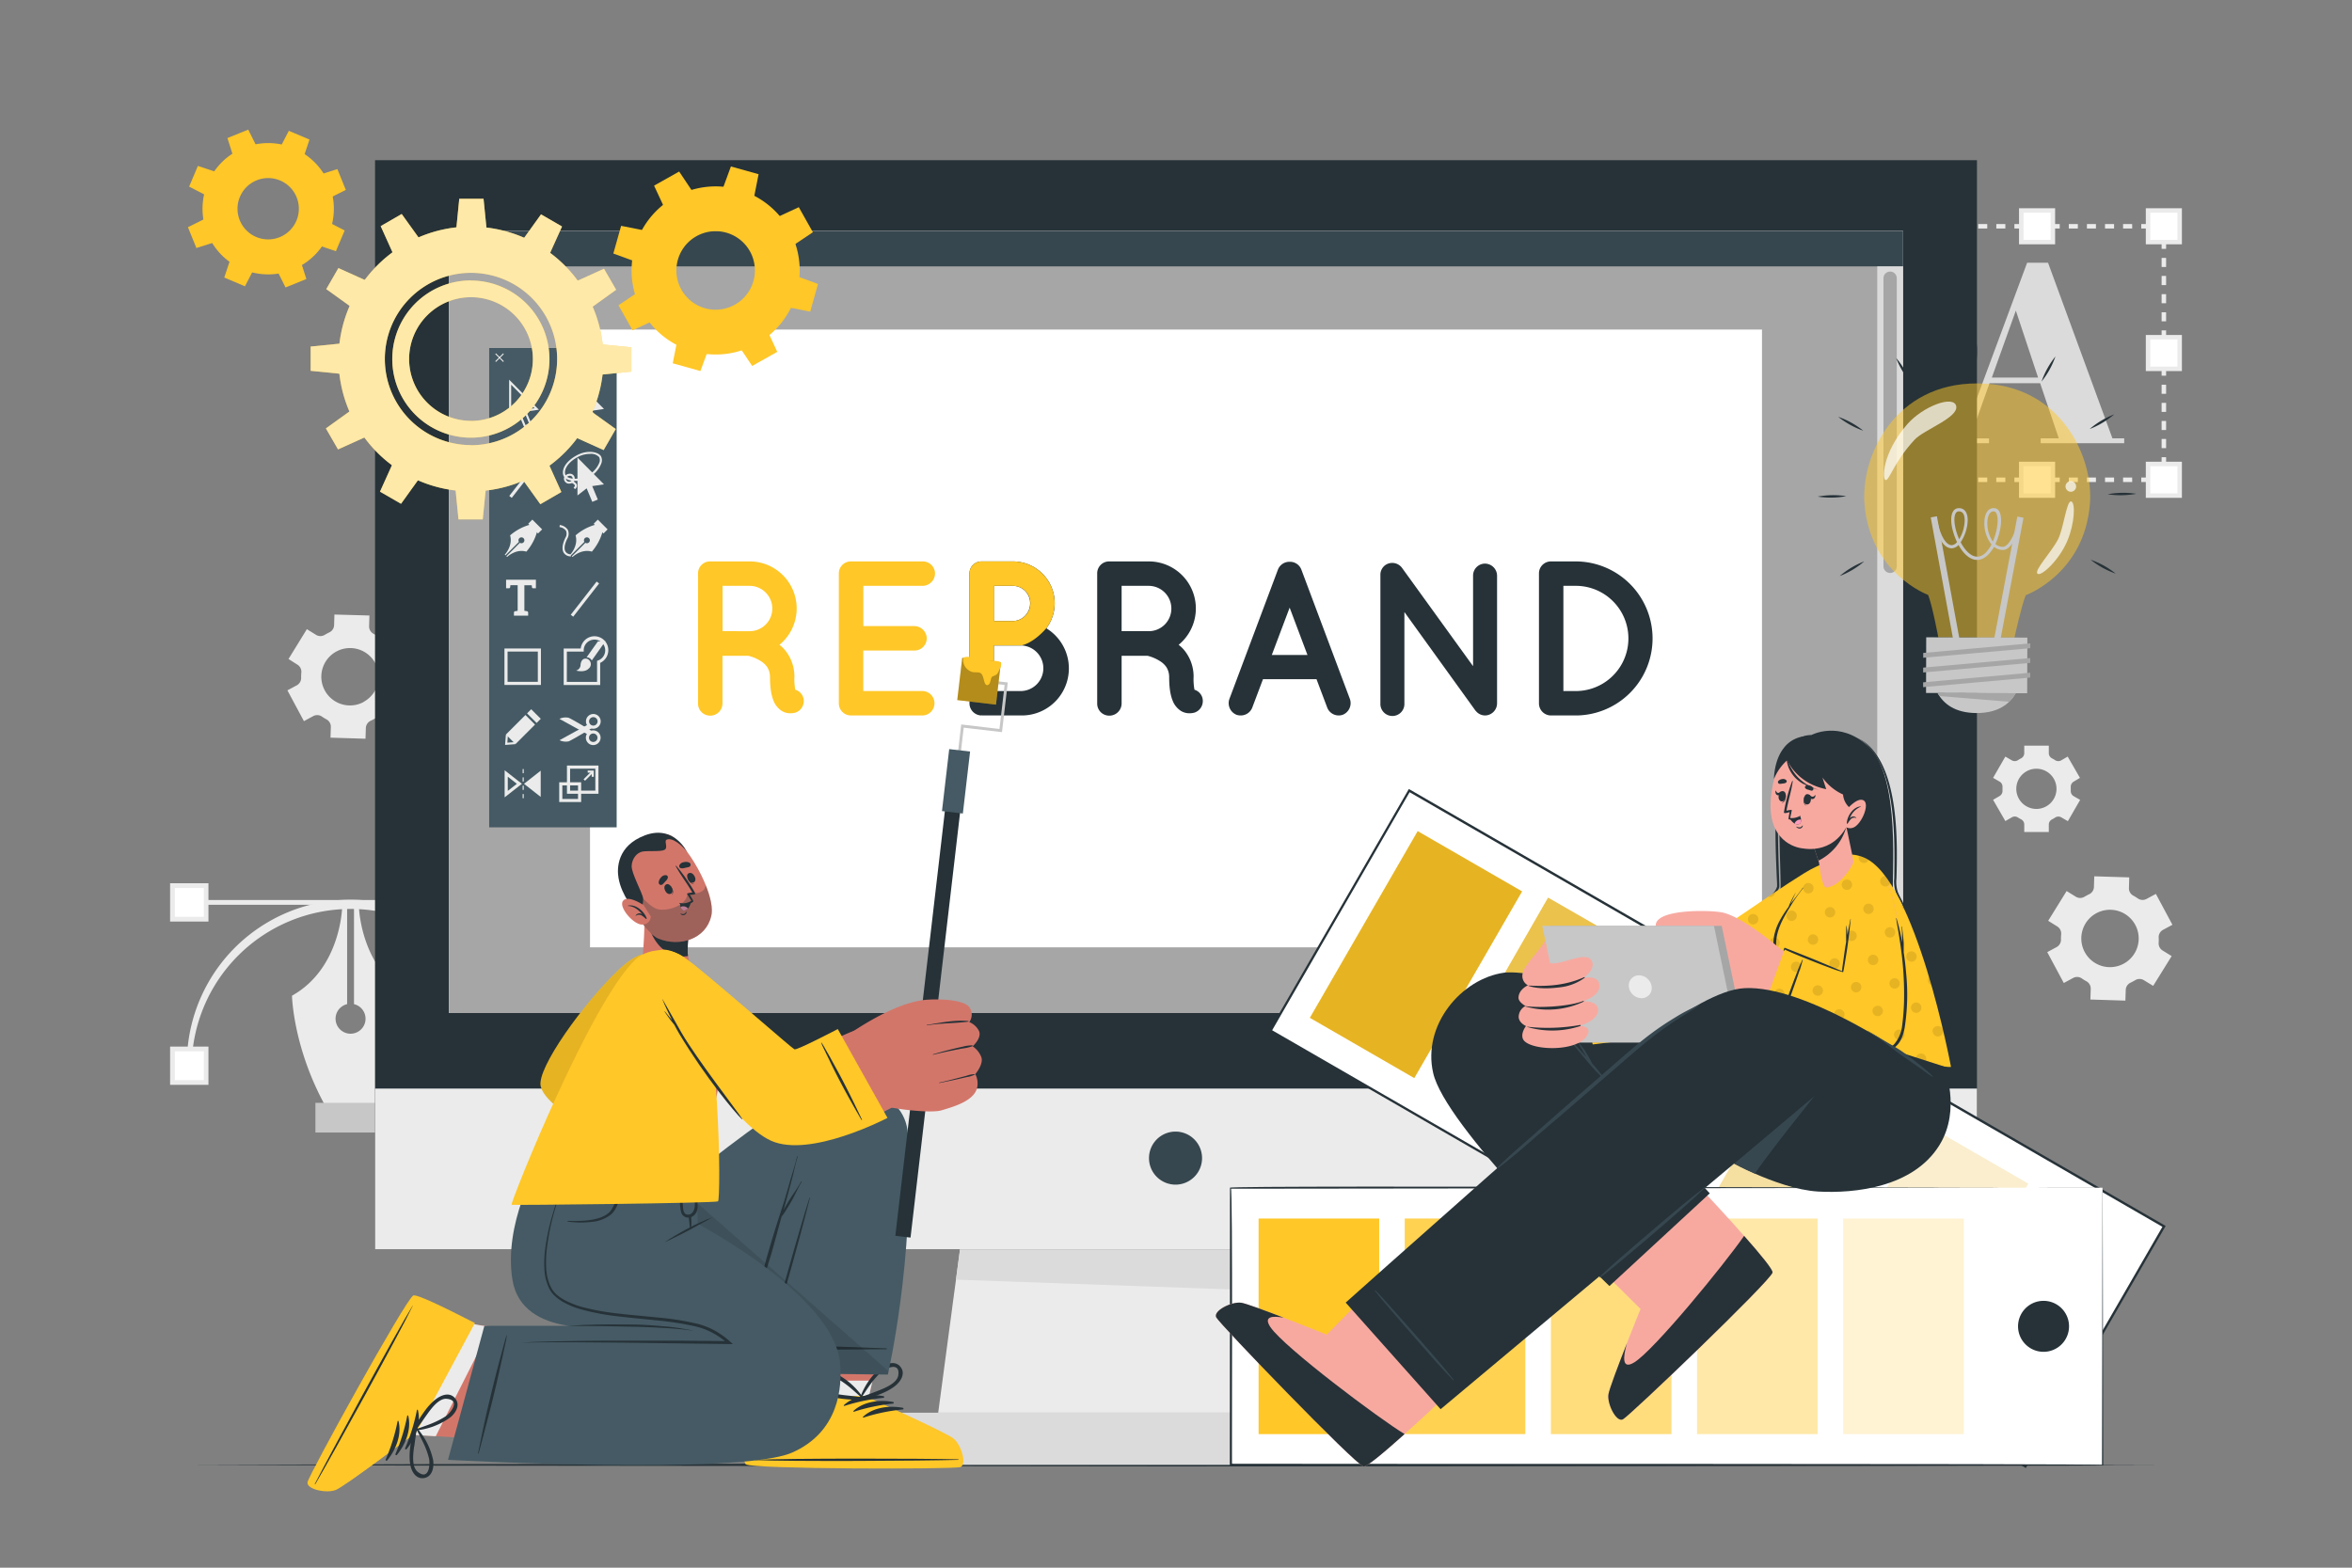 <svg xmlns="http://www.w3.org/2000/svg" viewBox="0 0 750 500"><rect x="0" y="0" width="750" height="500" fill="#808080" stroke="none"/><g id="freepik--background-complete--inject-70"><path d="M686.6,314.43l5.89-9.49-2.91-1.8a2.66,2.66,0,0,1-1.23-2.5,13.25,13.25,0,0,0,0-1.67,2.68,2.68,0,0,1,1.39-2.41l3-1.61-5.28-9.85-3,1.62a2.66,2.66,0,0,1-2.77-.18,15.13,15.13,0,0,0-1.42-.88,2.63,2.63,0,0,1-1.4-2.41l.1-3.42-11.16-.34-.1,3.43a2.67,2.67,0,0,1-1.56,2.31c-.25.11-.49.24-.73.37l-.72.4a2.63,2.63,0,0,1-2.77,0l-2.93-1.81-5.88,9.49,2.91,1.81a2.68,2.68,0,0,1,1.23,2.5,15.26,15.26,0,0,0-.06,1.66,2.67,2.67,0,0,1-1.38,2.41l-3,1.61,5.28,9.85,3-1.62a2.66,2.66,0,0,1,2.77.18,14.87,14.87,0,0,0,1.41.87,2.67,2.67,0,0,1,1.41,2.41l-.11,3.43,11.16.35.11-3.43a2.65,2.65,0,0,1,1.55-2.3l.74-.38.72-.4a2.63,2.63,0,0,1,2.78,0Zm-9.45-7.05A9.15,9.15,0,1,1,680.9,295,9.14,9.14,0,0,1,677.15,307.38Z" style="fill:#ebebeb"></path><path d="M125.38,230.91l5.89-9.49-2.91-1.8a2.68,2.68,0,0,1-1.23-2.5,13.25,13.25,0,0,0,.05-1.67,2.67,2.67,0,0,1,1.39-2.41l3-1.62-5.28-9.84-3,1.61a2.64,2.64,0,0,1-2.77-.17,15.13,15.13,0,0,0-1.42-.88,2.64,2.64,0,0,1-1.4-2.41l.1-3.42L106.64,196l-.1,3.43A2.66,2.66,0,0,1,105,201.7l-.73.37c-.25.13-.48.27-.72.41a2.63,2.63,0,0,1-2.77,0l-2.93-1.81L92,210.18,94.86,212a2.67,2.67,0,0,1,1.23,2.5,15.26,15.26,0,0,0-.06,1.66,2.67,2.67,0,0,1-1.38,2.41l-3,1.61L96.91,230l3-1.62a2.66,2.66,0,0,1,2.77.18,14.87,14.87,0,0,0,1.41.87,2.65,2.65,0,0,1,1.41,2.41l-.11,3.43,11.16.34.11-3.42a2.66,2.66,0,0,1,1.55-2.31c.25-.11.5-.24.74-.37l.72-.41a2.65,2.65,0,0,1,2.78,0Zm-9.45-7a9.15,9.15,0,1,1,3.75-12.38A9.14,9.14,0,0,1,115.93,223.86Z" style="fill:#ebebeb"></path><path d="M663.25,248.09l-3.91-6.78-2.07,1.2a1.85,1.85,0,0,1-1.95-.07,10.29,10.29,0,0,0-1-.58,1.86,1.86,0,0,1-1-1.66v-2.39h-7.83v2.39a1.86,1.86,0,0,1-1,1.66,9.12,9.12,0,0,0-1,.58,1.85,1.85,0,0,1-1.95.07l-2.08-1.2-3.91,6.78,2.09,1.2a1.87,1.87,0,0,1,.91,1.72c0,.19,0,.39,0,.58s0,.38,0,.57a1.87,1.87,0,0,1-.91,1.72l-2.09,1.21,3.91,6.78,2.08-1.2a1.85,1.85,0,0,1,1.95.07c.33.21.66.4,1,.58a1.85,1.85,0,0,1,1,1.65v2.4h7.83V263a1.86,1.86,0,0,1,1-1.65,11,11,0,0,0,1-.58,1.85,1.85,0,0,1,2-.07l2.08,1.2,3.91-6.78-2.08-1.2a1.87,1.87,0,0,1-.91-1.72c0-.19,0-.39,0-.58s0-.39,0-.58a1.89,1.89,0,0,1,.91-1.73Zm-7.48,3.5a6.41,6.41,0,1,1-6.4-6.41A6.4,6.4,0,0,1,655.77,251.59Z" style="fill:#ebebeb"></path><polygon points="690.72 153.74 688.58 153.74 688.58 152.31 689.29 152.31 689.29 151.6 690.72 151.6 690.72 153.74" style="fill:#ebebeb"></polygon><path d="M685.69,153.74H682.8v-1.43h2.89Zm-5.78,0H677v-1.43h2.89Zm-5.78,0h-2.89v-1.43h2.89Zm-5.78,0h-2.89v-1.43h2.89Zm-5.77,0h-2.89v-1.43h2.89Zm-5.78,0h-2.89v-1.43h2.89Zm-5.78,0h-2.89v-1.43H651Zm-5.78,0h-2.89v-1.43h2.89Zm-5.78,0h-2.89v-1.43h2.89Zm-5.77,0H630.8v-1.43h2.89Zm-5.78,0H625v-1.43h2.89Zm-5.78,0h-2.89v-1.43h2.89Zm-5.78,0h-2.89v-1.43h2.89Z" style="fill:#ebebeb"></path><polygon points="610.58 153.74 608.43 153.74 608.43 151.6 609.86 151.6 609.86 152.31 610.58 152.31 610.58 153.74" style="fill:#ebebeb"></polygon><path d="M609.86,148.71h-1.43v-2.89h1.43Zm0-5.78h-1.43V140h1.43Zm0-5.78h-1.43v-2.89h1.43Zm0-5.78h-1.43v-2.89h1.43Zm0-5.77h-1.43v-2.89h1.43Zm0-5.78h-1.43v-2.89h1.43Zm0-5.78h-1.43v-2.89h1.43Zm0-5.78h-1.43v-2.89h1.43Zm0-5.78h-1.43V99.6h1.43Zm0-5.77h-1.43V93.82h1.43Zm0-5.78h-1.43V88h1.43Zm0-5.78h-1.43V82.26h1.43Zm0-5.78h-1.43V76.48h1.43Z" style="fill:#ebebeb"></path><polygon points="609.86 73.59 608.43 73.59 608.43 71.45 610.58 71.45 610.58 72.88 609.86 72.88 609.86 73.59" style="fill:#ebebeb"></polygon><path d="M685.69,72.88H682.8V71.45h2.89Zm-5.78,0H677V71.45h2.89Zm-5.78,0h-2.89V71.45h2.89Zm-5.78,0h-2.88V71.45h2.88Zm-5.77,0h-2.89V71.45h2.89Zm-5.78,0h-2.89V71.45h2.89Zm-5.78,0h-2.89V71.45H651Zm-5.78,0h-2.89V71.45h2.89Zm-5.78,0h-2.88V71.45h2.88Zm-5.77,0H630.8V71.45h2.89Zm-5.78,0H625V71.45h2.89Zm-5.78,0h-2.89V71.45h2.89Zm-5.78,0h-2.89V71.45h2.89Z" style="fill:#ebebeb"></path><polygon points="690.72 73.59 689.29 73.59 689.29 72.88 688.58 72.88 688.58 71.45 690.72 71.45 690.72 73.59" style="fill:#ebebeb"></polygon><path d="M690.72,148.71h-1.43v-2.89h1.43Zm0-5.78h-1.43V140h1.43Zm0-5.78h-1.43v-2.89h1.43Zm0-5.78h-1.43v-2.88h1.43Zm0-5.77h-1.43v-2.89h1.43Zm0-5.78h-1.43v-2.89h1.43Zm0-5.78h-1.43v-2.89h1.43Zm0-5.78h-1.43v-2.89h1.43Zm0-5.78h-1.43V99.6h1.43Zm0-5.77h-1.43V93.82h1.43Zm0-5.78h-1.43V88h1.43Zm0-5.78h-1.43V82.26h1.43Zm0-5.78h-1.43V76.48h1.43Z" style="fill:#ebebeb"></path><rect x="604.11" y="147.99" width="10.08" height="10.08" style="fill:#fff"></rect><path d="M614.9,158.78H603.4V147.27h11.5Zm-10.08-1.43h8.65V148.7h-8.65Z" style="fill:#ebebeb"></path><rect x="604.11" y="107.56" width="10.08" height="10.08" style="fill:#fff"></rect><path d="M614.9,118.35H603.4V106.84h11.5Zm-10.08-1.43h8.65v-8.65h-8.65Z" style="fill:#ebebeb"></path><rect x="604.11" y="67.13" width="10.08" height="10.08" style="fill:#fff"></rect><path d="M614.9,77.92H603.4V66.42h11.5Zm-10.08-1.43h8.65V67.84h-8.65Z" style="fill:#ebebeb"></path><rect x="684.97" y="147.99" width="10.08" height="10.08" style="fill:#fff"></rect><path d="M695.76,158.78H684.25V147.27h11.51Zm-10.08-1.43h8.65V148.7h-8.65Z" style="fill:#ebebeb"></path><rect x="684.97" y="107.56" width="10.08" height="10.08" style="fill:#fff"></rect><path d="M695.76,118.35H684.25V106.84h11.51Zm-10.08-1.43h8.65v-8.65h-8.65Z" style="fill:#ebebeb"></path><rect x="684.97" y="67.13" width="10.08" height="10.08" style="fill:#fff"></rect><path d="M695.76,77.92H684.25V66.42h11.51Zm-10.08-1.43h8.65V67.84h-8.65Z" style="fill:#ebebeb"></path><rect x="644.54" y="67.13" width="10.08" height="10.08" style="fill:#fff"></rect><path d="M655.33,77.92H643.82V66.42h11.51Zm-10.08-1.43h8.65V67.84h-8.65Z" style="fill:#ebebeb"></path><rect x="644.54" y="147.99" width="10.08" height="10.08" style="fill:#fff"></rect><path d="M655.33,158.78H643.82V147.27h11.51Zm-10.08-1.43h8.65V148.7h-8.65Z" style="fill:#ebebeb"></path><path d="M650.55,122.21H634.42l-6.27,17.6h6.11v1.55H621.79v-1.55h3.83l20.78-56h6.68l20.53,56h3.75v1.55H650.72v-1.55h5.78Zm-15.4-1.79H649.9l-7.09-21.35Z" style="fill:#dbdbdb"></path><path d="M130.54,317.57s-.3,16.88-11.1,36H104.21c-10.8-19.14-11.1-36-11.1-36,15.63-8.74,16-28.31,16-28.31h1.58v31a4.78,4.78,0,1,0,2.19,0v-31h1.58S114.91,308.83,130.54,317.57Z" style="fill:#ebebeb"></path><rect x="100.58" y="351.74" width="22.49" height="9.47" style="fill:#c7c7c7"></rect><path d="M164.05,339.91h-1.51a50.72,50.72,0,0,0-101.43,0H59.6a52.23,52.23,0,1,1,104.45,0Z" style="fill:#ebebeb"></path><rect x="59.18" y="287.05" width="104.11" height="1.52" style="fill:#ebebeb"></rect><rect x="55" y="334.55" width="10.71" height="10.71" style="fill:#fff"></rect><path d="M66.47,346H54.24V333.8H66.47ZM55.76,344.5H65v-9.19H55.76Z" style="fill:#ebebeb"></path><rect x="55" y="282.46" width="10.71" height="10.71" style="fill:#fff"></rect><path d="M66.47,293.92H54.24V281.7H66.47Zm-10.71-1.51H65v-9.19H55.76Z" style="fill:#ebebeb"></path><rect x="157.94" y="334.55" width="10.71" height="10.71" style="fill:#fff"></rect><path d="M169.41,346H157.18V333.8h12.23ZM158.7,344.5h9.19v-9.19H158.7Z" style="fill:#ebebeb"></path><rect x="157.94" y="282.46" width="10.71" height="10.71" style="fill:#fff"></rect><path d="M169.41,293.92H157.18V281.7h12.23Zm-10.71-1.51h9.19v-9.19H158.7Z" style="fill:#ebebeb"></path></g><g id="freepik--Floor--inject-70"><polygon points="59.93 467.2 138.7 466.96 217.47 466.87 375 466.7 532.53 466.87 611.3 466.96 690.07 467.2 611.3 467.45 532.53 467.54 375 467.7 217.47 467.53 138.7 467.45 59.93 467.2" style="fill:#263238"></polygon></g><g id="freepik--Device--inject-70"><rect x="275.46" y="450.57" width="199.08" height="16.64" style="fill:#dbdbdb"></rect><polygon points="450.83 450.58 299.17 450.58 303.02 421.71 303.21 420.35 303.57 417.64 303.74 416.27 304.11 413.57 304.16 413.15 304.29 412.2 304.66 409.5 304.84 408.13 307.53 387.96 442.46 387.96 445.01 406.99 445.13 407.91 445.56 411.06 445.67 411.98 445.83 413.15 446.1 415.13 446.22 416.05 446.64 419.21 446.76 420.12 450.83 450.58" style="fill:#ebebeb"></polygon><polygon points="445.83 413.15 304.84 408.13 307.53 387.96 442.46 387.96 445.83 413.15" style="fill:#dbdbdb"></polygon><rect x="119.59" y="51.09" width="510.82" height="347.34" style="fill:#263238"></rect><rect x="119.59" y="347.19" width="510.82" height="51.24" style="fill:#ebebeb"></rect><path d="M383.31,369.37a8.46,8.46,0,1,1-8.46-8.46A8.46,8.46,0,0,1,383.31,369.37Z" style="fill:#37474f"></path><rect x="143.16" y="73.67" width="463.67" height="249.43" style="fill:#fff"></rect><rect x="143.16" y="73.67" width="463.67" height="249.43" style="fill:#a6a6a6"></rect><rect x="188.14" y="105.11" width="373.72" height="197.03" style="fill:#fff"></rect><rect x="143.16" y="73.67" width="463.67" height="11.29" style="fill:#37474f"></rect><path d="M152.13,79.31a2.8,2.8,0,1,1-2.79-2.8A2.79,2.79,0,0,1,152.13,79.31Z" style="fill:#c7c7c7"></path><path d="M163.57,79.31a2.8,2.8,0,1,1-2.8-2.8A2.8,2.8,0,0,1,163.57,79.31Z" style="fill:#fff"></path><path d="M175,79.31a2.8,2.8,0,1,1-2.8-2.8A2.8,2.8,0,0,1,175,79.31Z" style="fill:#FFC727"></path><rect x="598.61" y="84.96" width="8.22" height="238.14" style="fill:#dbdbdb"></rect><path d="M602.72,182.74h0a2.12,2.12,0,0,1-2.12-2.12V88.73a2.12,2.12,0,0,1,2.12-2.12h0a2.12,2.12,0,0,1,2.12,2.12v91.89A2.12,2.12,0,0,1,602.72,182.74Z" style="fill:#a6a6a6"></path><rect x="155.99" y="111" width="40.65" height="152.87" style="fill:#455a64"></rect><rect x="159.13" y="112.31" width="0.33" height="3.55" transform="translate(-34.01 146.04) rotate(-45)" style="fill:#ebebeb"></rect><rect x="157.52" y="113.92" width="3.55" height="0.33" transform="translate(-34.03 145.97) rotate(-44.98)" style="fill:#ebebeb"></rect><rect x="192.26" y="113.66" width="0.33" height="2.11" transform="translate(-24.74 169.72) rotate(-45.01)" style="fill:#ebebeb"></rect><rect x="191.37" y="113.29" width="2.11" height="0.33" transform="translate(-23.88 169.25) rotate(-44.99)" style="fill:#ebebeb"></rect><rect x="193.9" y="113.66" width="0.33" height="2.11" transform="translate(-24.27 170.83) rotate(-45)" style="fill:#ebebeb"></rect><rect x="193.02" y="113.29" width="2.11" height="0.33" transform="translate(-23.39 170.46) rotate(-45)" style="fill:#ebebeb"></rect><path d="M167.22,136.45l-1.74-4.22-3.13,2.42V121.09l9.49,9.58-4,.59,1.74,4.2Zm-1.46-5.28,1.82,4.41,1.16-.48-1.81-4.37,3.51-.53L163,122.7v10.59Z" style="fill:#ebebeb"></path><polygon points="188.85 130.99 190.63 135.28 188.86 136.01 187.07 131.7 184.14 133.97 184.14 121.89 192.59 130.43 188.85 130.99" style="fill:#ebebeb"></polygon><rect x="160.2" y="152.68" width="13.43" height="1" transform="translate(-56.5 190.72) rotate(-52.08)" style="fill:#ebebeb"></rect><polygon points="166.12 148.91 164.1 149.28 163.65 151.41 163.2 149.28 161.18 148.91 163.19 148.42 163.65 146.41 164.11 148.42 166.12 148.91" style="fill:#ebebeb"></polygon><polygon points="170.6 145.54 169.41 145.76 169.15 147.01 168.89 145.76 167.7 145.54 168.88 145.25 169.15 144.07 169.42 145.25 170.6 145.54" style="fill:#ebebeb"></polygon><polygon points="172 152.25 171.32 152.37 171.17 153.08 171.02 152.37 170.34 152.25 171.02 152.08 171.17 151.41 171.32 152.08 172 152.25" style="fill:#ebebeb"></polygon><rect x="179.8" y="190.58" width="13.43" height="1" transform="translate(-78.84 220.79) rotate(-52.08)" style="fill:#ebebeb"></rect><polygon points="188.85 155.04 190.63 159.33 188.86 160.06 187.07 155.75 184.14 158.02 184.14 145.94 192.59 154.48 188.85 155.04" style="fill:#ebebeb"></polygon><path d="M183.32,153.39c-1.74,0-3.1-.6-3.57-1.52-.7-1.38-.17-4.28,4.15-6.64,3.45-1.88,6.87-1.1,7.72.26a2.79,2.79,0,0,1,.13,2.3,8.3,8.3,0,0,1-4.75,4.78h0A9,9,0,0,1,183.32,153.39Zm4.81-8.62a8.24,8.24,0,0,0-3.91,1c-3.88,2.11-4.44,4.65-3.88,5.75s3.26,1.78,6.39.4h0a7.84,7.84,0,0,0,4.39-4.37,2.17,2.17,0,0,0-.07-1.76A3.49,3.49,0,0,0,188.13,144.77Z" style="fill:#ebebeb"></path><path d="M181.44,154.25a1.52,1.52,0,0,1-1.27-.63h0a1.42,1.42,0,0,1-.2-1.53,2,2,0,0,1,1.73-1,1.51,1.51,0,0,1,1.38.78,1.56,1.56,0,0,1-.61,2.11A2,2,0,0,1,181.44,154.25Zm-.74-1a1,1,0,0,0,1.41.17.9.9,0,0,0,.38-1.24.82.82,0,0,0-.78-.43,1.37,1.37,0,0,0-1.14.66.76.76,0,0,0,.13.84Z" style="fill:#ebebeb"></path><path d="M183.31,156l-.4-.53c.2-.15.43-.37.4-.59-.05-.39-.79-.8-1.13-.94l.24-.62c.15.06,1.43.59,1.55,1.47A1.3,1.3,0,0,1,183.31,156Z" style="fill:#ebebeb"></path><path d="M162.66,170.75a16.45,16.45,0,0,1,6.54-3.46l2.11,2.11a16.45,16.45,0,0,1-3.46,6.54c-3.38-1-6.15,1.7-6.15,1.7l-.22-.22,4.3-4.3a.94.94,0,0,0,1.16-.13.94.94,0,1,0-1.33-1.33.93.93,0,0,0-.13,1.16l-4.3,4.3-.22-.22S163.62,174.13,162.66,170.75Z" style="fill:#ebebeb"></path><rect x="168.45" y="167.02" width="4.41" height="1.86" transform="translate(172.57 407.37) rotate(-135)" style="fill:#ebebeb"></rect><rect x="177.91" y="163.18" width="16.27" height="16.27" style="fill:#455a64"></rect><path d="M183.54,170.75a16.45,16.45,0,0,1,6.54-3.46l2.11,2.11a16.45,16.45,0,0,1-3.46,6.54c-3.38-1-6.15,1.7-6.15,1.7l-.22-.22,4.3-4.3a.93.93,0,0,0,1.15-.13.94.94,0,1,0-1.46-.17l-4.3,4.3-.22-.22S184.49,174.13,183.54,170.75Z" style="fill:#ebebeb"></path><rect x="189.32" y="167.02" width="4.41" height="1.86" transform="translate(208.2 422.13) rotate(-135)" style="fill:#ebebeb"></rect><path d="M182.05,177.45a2.6,2.6,0,0,1-2.27-1.12c-.46-.74-.76-2.17.5-4.79a2.44,2.44,0,0,0,.19-2.27,3,3,0,0,0-2.05-1.16l.07-.66a3.59,3.59,0,0,1,2.56,1.5,3.08,3.08,0,0,1-.17,2.88c-1.13,2.34-.91,3.55-.53,4.14a2,2,0,0,0,1.7.82Z" style="fill:#ebebeb"></path><path d="M170.89,184.91v2.71H170a.37.37,0,0,1-.38-.3c0-.1,0-.31-.08-.65h-2.33v8.13l.46.08c.11,0,.19.05.24.05h.1a.48.48,0,0,1,.41.5v.93h-4.54v-.93a.47.47,0,0,1,.4-.5h.09c.05,0,.13,0,.24-.05l.46-.08v-8.15h-2.33c0,.35-.06.57-.08.67a.35.35,0,0,1-.36.3h-.92v-2.71h9.53Z" style="fill:#ebebeb"></path><path d="M172.49,218.46H160.86V206.83h11.63Zm-10.64-1h9.65v-9.65h-9.65Z" style="fill:#ebebeb"></path><path d="M190.84,253.16H180.79v-9h10.05Zm-9.05-1h8.05v-7h-8.05Z" style="fill:#ebebeb"></path><path d="M185.32,255.81h-7v-6.3h7Zm-6-1h5V250.5h-5Z" style="fill:#ebebeb"></path><rect x="185.8" y="247.18" width="3.58" height="0.66" transform="translate(-120.07 205.14) rotate(-45)" style="fill:#ebebeb"></rect><polygon points="189.34 247.75 188.68 247.75 188.68 246.43 187.4 246.43 187.4 245.76 189.34 245.76 189.34 247.75" style="fill:#ebebeb"></polygon><path d="M191.39,218.47H179.75V206.83h5.43a4.41,4.41,0,0,1,8.79.59,4.45,4.45,0,0,1-2.58,4Zm-10.64-1h9.64v-6.71l.33-.12a3.42,3.42,0,0,0-1.16-6.64,3.41,3.41,0,0,0-3.42,3.34v.48h-5.38Z" style="fill:#ebebeb"></path><path d="M187.11,210.09c-1.74-.29-2,1.54-2,2.25a2,2,0,0,1-1.4,1.54s2.69.75,4-.63A1.81,1.81,0,0,0,187.11,210.09Z" style="fill:#ebebeb"></path><path d="M193.05,204.51l-4.35,6.15a1.89,1.89,0,0,0-1.35-1l-.31,0,3.61-5.09Z" style="fill:#ebebeb"></path><rect x="163.81" y="228.28" width="4.32" height="8.81" transform="translate(213.14 -49.21) rotate(45)" style="fill:#ebebeb"></rect><rect x="168.1" y="227.46" width="4.32" height="1.87" transform="translate(211.36 -53.5) rotate(45)" style="fill:#ebebeb"></rect><polygon points="161.06 237.59 161.31 234.34 161.97 234.39 161.78 236.87 164.26 236.69 164.31 237.35 161.06 237.59" style="fill:#ebebeb"></polygon><path d="M189.2,232.42a2.35,2.35,0,1,1,2.35-2.35A2.35,2.35,0,0,1,189.2,232.42Zm0-3.7a1.35,1.35,0,1,0,1.35,1.35A1.35,1.35,0,0,0,189.2,228.72Z" style="fill:#ebebeb"></path><path d="M178.42,236.09l9.2-5.07,1.58.9s-6.7,4.09-7.88,4.53A4.68,4.68,0,0,1,178.42,236.09Z" style="fill:#ebebeb"></path><path d="M189.17,237.64a2.35,2.35,0,1,1,2.35-2.35A2.36,2.36,0,0,1,189.17,237.64Zm0-3.7a1.35,1.35,0,1,0,1.35,1.35A1.36,1.36,0,0,0,189.17,233.94Z" style="fill:#ebebeb"></path><path d="M178.39,229.27l9.2,5.07,1.58-.9s-6.7-4.09-7.89-4.52A4.6,4.6,0,0,0,178.39,229.27Z" style="fill:#ebebeb"></path><path d="M160.92,254.3v-8.63l5.51,4.32Zm1-6.58v4.53l2.89-2.26Z" style="fill:#ebebeb"></path><polygon points="172.42 245.8 172.42 254.17 167.09 249.99 172.42 245.8" style="fill:#ebebeb"></polygon><path d="M167,254.58h-.34v-1.33H167Zm0-2.66h-.34v-1.33H167Zm0-2.66h-.34v-1.33H167Zm0-2.65h-.34v-1.33H167Z" style="fill:#ebebeb"></path></g><g id="freepik--Gears--inject-70"><path d="M77.65,47.17a20.94,20.94,0,1,0,27.28,11.54A20.94,20.94,0,0,0,77.65,47.17ZM89.19,75.64A9.78,9.78,0,1,1,94.58,62.9,9.78,9.78,0,0,1,89.19,75.64Z" style="fill:#FFC727"></path><polygon points="81.71 46.46 74.25 49.48 72.52 44.03 79.16 41.34 81.71 46.46" style="fill:#FFC727"></polygon><polygon points="68.52 54.73 65.39 62.15 60.31 59.52 63.1 52.92 68.52 54.73" style="fill:#FFC727"></polygon><polygon points="65.05 69.91 68.07 77.37 62.62 79.1 59.93 72.46 65.05 69.91" style="fill:#FFC727"></polygon><polygon points="73.32 83.09 80.74 86.23 78.11 91.31 71.51 88.52 73.32 83.09" style="fill:#FFC727"></polygon><polygon points="88.5 86.57 95.96 83.54 97.69 88.99 91.05 91.68 88.5 86.57" style="fill:#FFC727"></polygon><polygon points="101.68 78.29 104.82 70.88 109.9 73.51 107.11 80.11 101.68 78.29" style="fill:#FFC727"></polygon><polygon points="105.16 63.12 102.13 55.66 107.58 53.93 110.27 60.57 105.16 63.12" style="fill:#FFC727"></polygon><polygon points="96.88 49.93 89.47 46.8 92.1 41.72 98.69 44.51 96.88 49.93" style="fill:#FFC727"></polygon><path d="M150.21,89.47a25.06,25.06,0,1,0,25,25.06A25.09,25.09,0,0,0,150.21,89.47Zm0,44.78a19.73,19.73,0,1,1,19.71-19.72A19.73,19.73,0,0,1,150.21,134.25Zm0-44.78a25.06,25.06,0,1,0,25,25.06A25.09,25.09,0,0,0,150.21,89.47Zm0,44.78a19.73,19.73,0,1,1,19.71-19.72A19.73,19.73,0,0,1,150.21,134.25Zm0-62a42.24,42.24,0,1,0,42.23,42.25A42.25,42.25,0,0,0,150.21,72.28Zm0,69.71a27.47,27.47,0,1,1,27.45-27.46A27.5,27.5,0,0,1,150.21,142Zm0-52.52a25.06,25.06,0,1,0,25,25.06A25.09,25.09,0,0,0,150.21,89.47Zm0,44.78a19.73,19.73,0,1,1,19.71-19.72A19.73,19.73,0,0,1,150.21,134.25Z" style="fill:#FFC727"></path><polygon points="155.16 73.05 145.49 73.05 146.45 63.39 154.19 63.39 155.16 73.05" style="fill:#FFC727"></polygon><polygon points="133.75 76.13 125.38 80.96 121.39 72.12 128.09 68.25 133.75 76.13" style="fill:#FFC727"></polygon><polygon points="116.76 89.49 111.92 97.87 104.04 92.21 107.91 85.5 116.76 89.49" style="fill:#FFC727"></polygon><polygon points="108.72 109.56 108.72 119.24 99.06 118.27 99.06 110.53 108.72 109.56" style="fill:#FFC727"></polygon><polygon points="111.8 130.97 116.63 139.34 107.79 143.34 103.92 136.63 111.8 130.97" style="fill:#FFC727"></polygon><polygon points="125.16 147.97 133.54 152.8 127.88 160.68 121.17 156.81 125.16 147.97" style="fill:#FFC727"></polygon><polygon points="145.24 156 154.91 156 153.94 165.66 146.2 165.66 145.24 156" style="fill:#FFC727"></polygon><polygon points="166.64 152.93 175.01 148.09 179.01 156.93 172.3 160.81 166.64 152.93" style="fill:#FFC727"></polygon><polygon points="183.64 139.56 188.47 131.18 196.35 136.84 192.48 143.55 183.64 139.56" style="fill:#FFC727"></polygon><polygon points="191.67 119.49 191.67 109.81 201.33 110.78 201.33 118.52 191.67 119.49" style="fill:#FFC727"></polygon><polygon points="188.6 98.08 183.76 89.71 192.6 85.71 196.48 92.42 188.6 98.08" style="fill:#FFC727"></polygon><polygon points="175.23 81.08 166.85 76.25 172.52 68.37 179.22 72.24 175.23 81.08" style="fill:#FFC727"></polygon><g style="opacity:0.6"><path d="M150.21,89.47a25.06,25.06,0,1,0,25,25.06A25.09,25.09,0,0,0,150.21,89.47Zm0,44.78a19.73,19.73,0,1,1,19.71-19.72A19.73,19.73,0,0,1,150.21,134.25Zm0-44.78a25.06,25.06,0,1,0,25,25.06A25.09,25.09,0,0,0,150.21,89.47Zm0,44.78a19.73,19.73,0,1,1,19.71-19.72A19.73,19.73,0,0,1,150.21,134.25Zm0-62a42.24,42.24,0,1,0,42.23,42.25A42.25,42.25,0,0,0,150.21,72.28Zm0,69.71a27.47,27.47,0,1,1,27.45-27.46A27.5,27.5,0,0,1,150.21,142Zm0-52.52a25.06,25.06,0,1,0,25,25.06A25.09,25.09,0,0,0,150.21,89.47Zm0,44.78a19.73,19.73,0,1,1,19.71-19.72A19.73,19.73,0,0,1,150.21,134.25Z" style="fill:#fff"></path><polygon points="155.16 73.05 145.49 73.05 146.45 63.39 154.19 63.39 155.16 73.05" style="fill:#fff"></polygon><polygon points="133.75 76.13 125.38 80.96 121.39 72.12 128.09 68.25 133.75 76.13" style="fill:#fff"></polygon><polygon points="116.76 89.49 111.92 97.87 104.04 92.21 107.91 85.5 116.76 89.49" style="fill:#fff"></polygon><polygon points="108.72 109.56 108.72 119.24 99.06 118.27 99.06 110.53 108.72 109.56" style="fill:#fff"></polygon><polygon points="111.8 130.97 116.63 139.34 107.79 143.34 103.92 136.63 111.8 130.97" style="fill:#fff"></polygon><polygon points="125.16 147.97 133.54 152.8 127.88 160.68 121.17 156.81 125.16 147.97" style="fill:#fff"></polygon><polygon points="145.24 156 154.91 156 153.94 165.66 146.2 165.66 145.24 156" style="fill:#fff"></polygon><polygon points="166.64 152.93 175.01 148.09 179.01 156.93 172.3 160.81 166.64 152.93" style="fill:#fff"></polygon><polygon points="183.64 139.56 188.47 131.18 196.35 136.84 192.48 143.55 183.64 139.56" style="fill:#fff"></polygon><polygon points="191.67 119.49 191.67 109.81 201.33 110.78 201.33 118.52 191.67 119.49" style="fill:#fff"></polygon><polygon points="188.6 98.08 183.76 89.71 192.6 85.71 196.48 92.42 188.6 98.08" style="fill:#fff"></polygon><polygon points="175.23 81.08 166.85 76.25 172.52 68.37 179.22 72.24 175.23 81.08" style="fill:#fff"></polygon></g><path d="M251.57,73.11a26.81,26.81,0,1,0-10.23,36.52A26.82,26.82,0,0,0,251.57,73.11ZM217.29,92.39a12.52,12.52,0,1,1,17.05,4.78A12.51,12.51,0,0,1,217.29,92.39Z" style="fill:#FFC727"></path><polygon points="253.13 78.15 248.07 69.16 254.72 66.08 259.21 74.07 253.13 78.15" style="fill:#FFC727"></polygon><polygon points="240.48 62.74 230.55 59.96 233.07 53.09 241.9 55.56 240.48 62.74" style="fill:#FFC727"></polygon><polygon points="220.64 60.8 211.66 65.85 208.57 59.21 216.57 54.71 220.64 60.8" style="fill:#FFC727"></polygon><polygon points="205.24 73.45 202.46 83.38 195.58 80.86 198.06 72.03 205.24 73.45" style="fill:#FFC727"></polygon><polygon points="203.29 93.28 208.35 102.27 201.71 105.35 197.21 97.36 203.29 93.28" style="fill:#FFC727"></polygon><polygon points="215.94 108.69 225.87 111.47 223.35 118.34 214.52 115.87 215.94 108.69" style="fill:#FFC727"></polygon><polygon points="235.78 110.63 244.77 105.58 247.85 112.22 239.85 116.71 235.78 110.63" style="fill:#FFC727"></polygon><polygon points="251.18 97.98 253.96 88.05 260.84 90.57 258.36 99.4 251.18 97.98" style="fill:#FFC727"></polygon></g><g id="freepik--Text--inject-70"><path d="M256.1,222.36a3.88,3.88,0,0,1-2.46,4.92,6.16,6.16,0,0,1-1.54.21H252a5.12,5.12,0,0,1-2.74-.77,7,7,0,0,1-2.25-2.46c-1-2-1.47-4.56-1.47-8.42a5.92,5.92,0,0,0-.84-3,6.77,6.77,0,0,0-2.11-2,13.34,13.34,0,0,0-3.93-1.68h-8.28v15.23a3.91,3.91,0,0,1-3.93,3.86,3.84,3.84,0,0,1-3.86-3.86V182.92a3.8,3.8,0,0,1,3.86-3.86H239a15,15,0,0,1,9.55,26.6,10.71,10.71,0,0,1,2.45,2.6,13.23,13.23,0,0,1,2.32,7.58,17.77,17.77,0,0,0,.28,4.14A3.78,3.78,0,0,1,256.1,222.36Zm-9.83-28.21a7.24,7.24,0,0,0-7.23-7.3h-8.63v14.46H239A7.21,7.21,0,0,0,246.27,194.15Z" style="fill:#FFC727"></path><path d="M267.49,224.33V182.92a3.81,3.81,0,0,1,3.86-3.86H294.3a3.89,3.89,0,0,1,3.86,3.86,4,4,0,0,1-3.86,3.93h-19v12.84h16.36a4,4,0,0,1,3.86,3.87,3.91,3.91,0,0,1-3.86,3.92H275.28V220.4h19a3.9,3.9,0,0,1,0,7.79H271.56c-.14,0-.14-.07-.14-.07l-.07.07A3.85,3.85,0,0,1,267.49,224.33Z" style="fill:#FFC727"></path><path d="M309.14,224.33V182.92a3.84,3.84,0,0,1,3.85-3.86h10a13.33,13.33,0,0,1,10.67,21.33,15,15,0,0,1-7.93,27.8H313.28a.07.07,0,0,1-.07-.07c-.14,0-.14.07-.22.07A3.89,3.89,0,0,1,309.14,224.33Zm7.79-26.25h6a5.64,5.64,0,0,0,5.55-5.69,5.51,5.51,0,0,0-5.55-5.54h-6Zm0,22.32h8.77a7.27,7.27,0,0,0,0-14.53h-8.77Z" style="fill:#263238"></path><path d="M333.63,200.39A13.33,13.33,0,0,0,323,179.06H313a3.84,3.84,0,0,0-3.85,3.86v27.91h7.79v-5h8.77S329.2,205.42,333.63,200.39ZM323,198.08h-6V186.85h6a5.51,5.51,0,0,1,5.55,5.54A5.64,5.64,0,0,1,323,198.08Z" style="fill:#FFC727"></path><path d="M383.35,222.36a3.88,3.88,0,0,1-2.46,4.92,6.16,6.16,0,0,1-1.54.21h-.08a5.09,5.09,0,0,1-2.73-.77,6.94,6.94,0,0,1-2.25-2.46c-1-2-1.47-4.56-1.47-8.42a5.92,5.92,0,0,0-.84-3,6.77,6.77,0,0,0-2.11-2,13.34,13.34,0,0,0-3.93-1.68h-8.28v15.23a3.91,3.91,0,0,1-3.93,3.86,3.84,3.84,0,0,1-3.86-3.86V182.92a3.8,3.8,0,0,1,3.86-3.86h12.56a15,15,0,0,1,9.55,26.6,10.71,10.71,0,0,1,2.45,2.6,13.23,13.23,0,0,1,2.32,7.58,17.77,17.77,0,0,0,.28,4.14A3.78,3.78,0,0,1,383.35,222.36Zm-9.83-28.21a7.24,7.24,0,0,0-7.23-7.3h-8.63v14.46h8.63A7.21,7.21,0,0,0,373.52,194.15Z" style="fill:#263238"></path><path d="M419.8,216.61H402.74l-3.44,9.12a3.93,3.93,0,0,1-3.65,2.46,4.08,4.08,0,0,1-1.33-.21,4,4,0,0,1-2.31-5l15.51-41.35a3.92,3.92,0,0,1,3.72-2.45,3.87,3.87,0,0,1,3.72,2.45l15.51,41.35a4,4,0,0,1-2.32,5,3.93,3.93,0,0,1-4.91-2.25Zm-2.88-7.72-5.68-15.09-5.69,15.09Z" style="fill:#263238"></path><path d="M447.83,224.33a3.83,3.83,0,1,1-7.65,0V183.48a3.8,3.8,0,0,1,1.54-3.23,3.87,3.87,0,0,1,5.34.85l22.67,31.37V183.55a3.82,3.82,0,0,1,3.79-3.79,3.89,3.89,0,0,1,3.86,3.79v40.78a3.89,3.89,0,0,1-3.86,3.86,3.8,3.8,0,0,1-2.88-1.4,1.89,1.89,0,0,1-.35-.43L447.83,195.2Z" style="fill:#263238"></path><path d="M490.74,224.33V182.92a3.81,3.81,0,0,1,3.86-3.86h8.29a24.57,24.57,0,0,1,0,49.13H494.6A3.85,3.85,0,0,1,490.74,224.33Zm7.79-3.93h4.36a16.78,16.78,0,0,0,0-33.55h-4.36Z" style="fill:#263238"></path></g><g id="freepik--character-2--inject-70"><rect x="503.4" y="220.95" width="88.41" height="277.96" transform="translate(-37.91 654.21) rotate(-60)" style="fill:#fff"></rect><path d="M646,468.21l-.33-.18-241-139.17.19-.32,44.39-76.89.33.18L690.58,391l-.19.33ZM405.66,328.59l240.06,138.6,43.83-75.91L449.49,252.67Z" style="fill:#263238"></path><rect x="417.14" y="285.24" width="68.76" height="38.45" transform="translate(-37.91 543.26) rotate(-60)" style="fill:#FFC727"></rect><rect x="457.5" y="308.54" width="68.76" height="38.45" transform="matrix(0.5, -0.87, 0.87, 0.5, -37.91, 589.86)" style="fill:#FFC727;opacity:0.8"></rect><rect x="497.86" y="331.84" width="68.76" height="38.45" transform="translate(-37.91 636.46) rotate(-60)" style="fill:#FFC727;opacity:0.6"></rect><rect x="538.22" y="355.14" width="68.76" height="38.45" transform="matrix(0.5, -0.87, 0.87, 0.5, -37.91, 683.06)" style="fill:#FFC727;opacity:0.4"></rect><rect x="578.57" y="378.44" width="68.76" height="38.45" transform="translate(-37.91 729.67) rotate(-60)" style="fill:#FFC727;opacity:0.2"></rect><g style="opacity:0.1"><rect x="417.14" y="285.24" width="68.76" height="38.45" transform="translate(-37.91 543.26) rotate(-60)"></rect><rect x="457.5" y="308.54" width="68.76" height="38.45" transform="matrix(0.5, -0.87, 0.87, 0.5, -37.91, 589.86)" style="opacity:0.8"></rect><rect x="497.86" y="331.84" width="68.76" height="38.45" transform="translate(-37.91 636.46) rotate(-60)" style="opacity:0.6"></rect><rect x="538.22" y="355.14" width="68.76" height="38.45" transform="matrix(0.5, -0.87, 0.87, 0.5, -37.91, 683.06)" style="opacity:0.4"></rect><rect x="578.57" y="378.44" width="68.76" height="38.45" transform="translate(-37.91 729.67) rotate(-60)" style="opacity:0.2"></rect></g><path d="M655.7,416a8.12,8.12,0,1,1-11.1,3A8.11,8.11,0,0,1,655.7,416Z" style="fill:#263238"></path><rect x="487.31" y="284.04" width="88.41" height="277.96" transform="translate(108.5 954.53) rotate(-90)" style="fill:#fff"></rect><path d="M670.49,378.81c0,.18.18,88.42.18,88.59s-278.08.17-278.14.19h-.37v-.37l.06-88.41c-.34-.92,277.95.32,278.27,0Zm0,0-278,.32c.66-2,.25,88.51.38,88.09l-.38-.37c0,.12,278.69-.11,277.79.37l.17-88.41Z" style="fill:#263238"></path><rect x="386.18" y="403.79" width="68.76" height="38.45" transform="translate(-2.45 843.58) rotate(-90)" style="fill:#FFC727"></rect><rect x="432.79" y="403.79" width="68.76" height="38.45" transform="translate(44.15 890.18) rotate(-90)" style="fill:#FFC727;opacity:0.8"></rect><rect x="479.39" y="403.79" width="68.76" height="38.45" transform="translate(90.75 936.79) rotate(-90)" style="fill:#FFC727;opacity:0.6"></rect><rect x="525.99" y="403.79" width="68.76" height="38.45" transform="translate(137.35 983.39) rotate(-90)" style="fill:#FFC727;opacity:0.4"></rect><rect x="572.59" y="403.79" width="68.76" height="38.45" transform="translate(183.96 1029.99) rotate(-90)" style="fill:#FFC727;opacity:0.2"></rect><path d="M651.64,414.89a8.13,8.13,0,1,1-8.13,8.13A8.13,8.13,0,0,1,651.64,414.89Z" style="fill:#263238"></path><path d="M517.48,452.71c2.08-1,47.06-44.11,47.74-46.84.26-1-5.64-7.95-13-16.11-1.59-1.76-3.24-3.57-4.93-5.4-10.95-11.88-22.85-24.23-22.85-24.23l-30.18,28.76,23.68,23.44,5.19,5.15s-9.84,24.22-10.26,27.29S515.41,453.69,517.48,452.71Z" style="fill:#f7a9a0"></path><path d="M517.48,452.7c2.07-1,47.06-44.1,47.74-46.83.21-.84-3.65-5.58-9.06-11.7-6.29,9.06-28.61,36.37-35,40.33-4.07,2.52-3.6-1.74-2.38-6.05-2.69,6.84-5.66,14.66-5.89,16.31C512.47,447.83,515.4,453.68,517.48,452.7Z" style="fill:#263238"></path><path d="M457,342.19C460.7,358.88,506.72,403.88,512,409l1.21,1.17,32-29.57-.45-.47-33.9-37s52.78,24.73,76.67,9.18c10.72-7,18.12-18.33,18.12-18.33l-34.32-14.5s-8.79,3.75-14.66,3.43c-20.22-1.12-66.48-14.07-77.05-12.68C466.06,312.11,453.5,326.88,457,342.19Z" style="fill:#263238"></path><path d="M498.72,329.43a39.7,39.7,0,0,1,3.49,3.73c1.2,1.31,2.42,2.6,3.61,3.91l0,0c-.23-.39-.45-.79-.69-1.18-.8-1.34-1.47-2.74-2.39-4a.07.07,0,1,1,.12-.09c.94,1.25,2,2.43,2.84,3.76q.58.94,1.11,1.92c.2.36.39.71.57,1.08.08.16.18.34.25.52.53.61,1.07,1.22,1.59,1.85,1.15,1.38,2.19,2.86,3.36,4.24.06.07-.06.16-.12.09-1.17-1.29-2.46-2.47-3.65-3.74s-2.36-2.64-3.5-4-2.22-2.65-3.33-4a43.92,43.92,0,0,1-3.38-4.09C498.61,329.46,498.67,329.39,498.72,329.43Z" style="fill:#37474f"></path><path d="M535.56,375.57c-1.69,1.76-3.54,3.42-5.35,5.09s-3.64,3.35-5.48,5c-3.68,3.32-7.33,6.66-11.06,9.94-2,1.8-4.11,3.58-6.26,5.29-.09.07-.22-.06-.14-.15,3.44-3.51,7.16-6.79,10.83-10.1s7.37-6.64,11.1-9.91c2-1.79,4.07-3.62,6.23-5.3C535.52,375.37,535.64,375.49,535.56,375.57Z" style="fill:#37474f"></path><path d="M577.61,234.43s8.86-4.8,18,3.45c10.91,9.82,7.39,43.38,8.07,46.38s2,3.72,2.41,6.41-1.8,4.44-2.07,5.39,2.4,5.88,2.4,5.88-13.45,3-22.89,2.53c-9.82-.44-20.81-3.73-20.81-3.73s2.12-3,2.12-4.38-1.64-3.29-1.5-5.85,4-5.66,4.41-7-1.54-31.79.71-40.66S577.61,234.43,577.61,234.43Z" style="fill:#263238"></path><path d="M562.29,300a13.41,13.41,0,0,0,2.06-3.14,2,2,0,0,0,.18-1c-.46-2-2.25-3.88-1.89-6.07.46-1.69,2.1-3.07,3.21-4.37a5.56,5.56,0,0,0,1.53-2.56c0-.37,0-.66,0-1-.33-10.56-1.08-26.25.68-36.72a18.83,18.83,0,0,1,2.45-7,18.27,18.27,0,0,0-2.84,6.91c-2.17,10.46-1.5,26.24-1,36.82,0,.3,0,.64,0,.89a5.26,5.26,0,0,1-1.33,2.2c-1.16,1.43-2.78,2.83-3.22,4.71-.33,2.35,1.52,4.12,2.15,6.2a1.71,1.71,0,0,1-.11.86,15,15,0,0,1-1.87,3.22Z" style="fill:#263238"></path><path d="M607.19,300.62c-.6-1.3-1.46-2.94-2-4.25v-.05a2.36,2.36,0,0,1,.38-.55,7.33,7.33,0,0,0,2-5.17c-.14-2.27-1.69-4.19-2.43-6.19a10.46,10.46,0,0,1-.4-4.24c.36-12.37.61-33.35-8.87-42.41a12.83,12.83,0,0,0-3.7-2.43,13.75,13.75,0,0,1,3.55,2.58c8.92,9.34,8.48,29.89,8.31,42.24a10.66,10.66,0,0,0,.51,4.49c.84,2.1,2.35,3.75,2.57,6A6.33,6.33,0,0,1,606,294.7c-.29.47-.64.9-.93,1.38a.54.54,0,0,0-.09.26,43.19,43.19,0,0,0,2.2,4.28Z" style="fill:#263238"></path><path d="M585.44,284.84c-5.33,9.35-24.29,34.09-38.52,38.71-7.84,2.55-46,11.45-51.78,7.1-6.72-5.08-5.76-26.65-.84-27.29,15-1.95,43.17-1.52,50-3.68,3.09-1,18.82-13.26,35.88-23.49C586.62,272.32,588.88,278.8,585.44,284.84Z" style="fill:#f7a9a0"></path><path d="M502.4,301.45l5.46,31.66s35-3.72,45.11-10.64,25.94-23.67,31.59-34.82,2.92-16.72-9.38-9.07-28.75,19.66-31,20.41S502.4,301.45,502.4,301.45Z" style="fill:#FFC727"></path><path d="M583.68,275.05a1.64,1.64,0,0,1-2.87.67A10.88,10.88,0,0,1,583.68,275.05Zm-1.78,16.07a1.58,1.58,0,0,0,.24.71c.55-.86,1.06-1.7,1.52-2.52h-.25A1.67,1.67,0,0,0,581.9,291.12Zm-12.26,1.11a1.66,1.66,0,1,0,1.51-1.8A1.65,1.65,0,0,0,569.64,292.23Zm-12.26,1.11a1.66,1.66,0,1,0,1.5-1.81A1.66,1.66,0,0,0,557.38,293.34Zm17.65-9.9a1.66,1.66,0,1,0,1.5-1.8A1.66,1.66,0,0,0,575,283.44ZM563.88,286a1.59,1.59,0,0,0,.69.09,1.66,1.66,0,0,0,1.5-1.57C565.33,285,564.6,285.47,563.88,286Zm-5,23.68a1.66,1.66,0,1,0,1.5-1.81A1.66,1.66,0,0,0,558.85,309.65Zm-12.26,1.1a1.66,1.66,0,1,0,1.5-1.8A1.66,1.66,0,0,0,546.59,310.75Zm-12.27,1.11a1.66,1.66,0,1,0,3.31-.3,1.66,1.66,0,0,0-3.31.3ZM522.06,313a1.66,1.66,0,0,0,3.31-.3,1.66,1.66,0,1,0-3.31.3Zm54.45-13.4c.42-.52.84-1.05,1.24-1.57A1.63,1.63,0,0,0,576.51,299.57Zm-12.27,1.29a1.66,1.66,0,1,0,1.5-1.8A1.66,1.66,0,0,0,564.24,300.86ZM552,302a1.66,1.66,0,1,0,1.51-1.8A1.66,1.66,0,0,0,552,302Zm-12.26,1.11a1.66,1.66,0,1,0,1.51-1.81A1.66,1.66,0,0,0,539.71,303.08Zm-12.26,1.1a1.66,1.66,0,1,0,1.5-1.8A1.66,1.66,0,0,0,527.45,304.18Zm-12.27,1.11a1.66,1.66,0,1,0,1.51-1.8A1.66,1.66,0,0,0,515.18,305.29Zm20.62,22.88a2.14,2.14,0,0,0,.06.35c1.09-.25,2.16-.51,3.22-.77a1.65,1.65,0,0,0-3.28.42Zm17.65-9.89a1.66,1.66,0,1,0,1.5-1.8A1.67,1.67,0,0,0,553.45,318.28Zm-12.27,1.11a1.66,1.66,0,1,0,1.51-1.81A1.66,1.66,0,0,0,541.18,319.39Zm-12.26,1.1a1.66,1.66,0,1,0,1.5-1.8A1.66,1.66,0,0,0,528.92,320.49Zm-12.26,1.11a1.66,1.66,0,1,0,1.5-1.8A1.66,1.66,0,0,0,516.66,321.6Zm-6.87-7.53a1.66,1.66,0,1,0,1.51-1.8A1.67,1.67,0,0,0,509.79,314.07Zm5.39-8.78a1.66,1.66,0,1,0,1.51-1.8A1.66,1.66,0,0,0,515.18,305.29Zm-12.09.21h0l.33,1.93a1.6,1.6,0,0,0,1.3.46,1.66,1.66,0,1,0-1.64-2.4Zm20.44,23.78c0,.12,0,.23.07.35a1.64,1.64,0,0,0,1.11,1.09h0l1.44-.25a1.62,1.62,0,0,0,.68-1.49.59.59,0,0,0,0-.13v0a2.13,2.13,0,0,0-.08-.27.08.08,0,0,0,0-.05.68.68,0,0,0-.1-.21,1.53,1.53,0,0,0-.5-.54.75.75,0,0,0-.17-.1,1.56,1.56,0,0,0-.91-.18A1.65,1.65,0,0,0,523.53,329.28Zm-12.26,1.11a1.66,1.66,0,1,0,1.5-1.81A1.66,1.66,0,0,0,511.27,330.39Zm5.39-8.79a1.66,1.66,0,1,0,1.5-1.8A1.66,1.66,0,0,0,516.66,321.6Zm-10.91-.68.57,3.28a1.66,1.66,0,0,0-.42-3.3Z" style="opacity:0.1"></path><path d="M508.24,303.16c0-.08.11-.13.14,0,.63,2.15,1,4.39,1.46,6.58s.9,4.55,1.31,6.83c.83,4.54,1.72,9.11,2.28,13.7,0,.2-.24.22-.29,0-1.09-4.45-1.87-9-2.71-13.52q-.63-3.35-1.19-6.71C508.87,307.75,508.42,305.46,508.24,303.16Z" style="fill:#263238"></path><path d="M622.13,340.27c-1.87.79-58-10.1-58-10.1l4.75-19.59s-3.74-5.82-2.79-11.83c1.27-8,14.64-22.26,15.71-23.12,4.31-3.46,8.62-3.79,12.6-2.12C611,280.49,622.13,340.27,622.13,340.27Z" style="fill:#FFC727"></path><path d="M574.88,283.15c-1.26,1.77-2.63,3.46-3.94,5.2.57-1.26,1.13-2.52,1.75-3.76a0,0,0,0,0,0,0,26.62,26.62,0,0,0-2.37,4.67,35.8,35.8,0,0,0-2.67,4.12,17.18,17.18,0,0,0-2,5.53,14.54,14.54,0,0,0,.36,5.87,37.3,37.3,0,0,0,2.44,6.38c.13.28.51.06.41-.21-1.36-3.62-2.88-7.43-2.41-11.37S569,292.2,571,288.94a54.87,54.87,0,0,1,4-5.71C575.06,283.16,574.94,283.07,574.88,283.15Z" style="fill:#263238"></path><path d="M592.8,273a11.66,11.66,0,0,1,1.57.54,9.24,9.24,0,0,1,1.46.76,1.6,1.6,0,0,1-1.33.93,1.67,1.67,0,0,1-1.8-1.51A1.56,1.56,0,0,1,592.8,273Zm-11.53,3.13a1.66,1.66,0,0,0,2.47-1.6c0-.08,0-.15,0-.22a18.21,18.21,0,0,0-1.93,1.34A5.78,5.78,0,0,0,581.27,276.11Zm25.16,12.8a1.66,1.66,0,0,0,.89,1.32c-.28-.62-.57-1.21-.85-1.81A1.32,1.32,0,0,0,606.43,288.91ZM594.17,290a1.66,1.66,0,1,0,1.5-1.8A1.66,1.66,0,0,0,594.17,290Zm-12.26,1.11a1.66,1.66,0,1,0,1.5-1.8A1.66,1.66,0,0,0,581.91,291.12Zm-12.27,1.11a1.66,1.66,0,1,0,1.51-1.8A1.65,1.65,0,0,0,569.64,292.23Zm29.91-11a1.66,1.66,0,0,0,3.19.5c-.52-.82-1.06-1.58-1.6-2.3h-.08A1.67,1.67,0,0,0,599.55,281.23Zm-12.26,1.11a1.66,1.66,0,1,0,1.51-1.81A1.67,1.67,0,0,0,587.29,282.34ZM575,283.45a1.66,1.66,0,1,0,1.51-1.81l-.3.06c-.4.48-.79,1-1.21,1.48Zm32.87,21.77a1.66,1.66,0,1,0,1.51-1.8A1.66,1.66,0,0,0,607.9,305.22Zm-12.26,1.11a1.66,1.66,0,1,0,1.51-1.81A1.66,1.66,0,0,0,595.64,306.33Zm-12.26,1.1a1.66,1.66,0,1,0,1.5-1.8A1.66,1.66,0,0,0,583.38,307.43Zm-12.27,1.11a1.66,1.66,0,1,0,1.51-1.8A1.66,1.66,0,0,0,571.11,308.54Zm29.92-11a1.66,1.66,0,1,0,1.5-1.8A1.66,1.66,0,0,0,601,297.54Zm-12.26,1.11a1.66,1.66,0,1,0,1.5-1.8A1.65,1.65,0,0,0,588.77,298.65Zm-12.27,1.11A1.66,1.66,0,1,0,578,298,1.66,1.66,0,0,0,576.5,299.76ZM566,302.37h0a1.66,1.66,0,0,0,0-3.31A13.1,13.1,0,0,0,566,302.37Zm43.38,19.16a1.66,1.66,0,1,0,1.5-1.8A1.67,1.67,0,0,0,609.38,321.53Zm-12.27,1.11a1.66,1.66,0,1,0,1.51-1.81A1.66,1.66,0,0,0,597.11,322.64Zm-12.26,1.11a1.66,1.66,0,1,0,1.5-1.81A1.66,1.66,0,0,0,584.85,323.75Zm-12.26,1.1a1.66,1.66,0,1,0,1.5-1.8A1.66,1.66,0,0,0,572.59,324.85Zm42.18-12.11a1.66,1.66,0,0,0,1.07,1.41c-.24-.85-.49-1.69-.74-2.54A1.55,1.55,0,0,0,614.77,312.74Zm-12.27,1.11a1.66,1.66,0,1,0,1.51-1.8A1.66,1.66,0,0,0,602.5,313.85ZM590.24,315a1.66,1.66,0,1,0,1.5-1.8A1.67,1.67,0,0,0,590.24,315ZM578,316.07a1.66,1.66,0,1,0,1.51-1.81A1.67,1.67,0,0,0,578,316.07Zm-11.07,2.55a1.55,1.55,0,0,0,.61.06,1.65,1.65,0,0,0,1.5-1.81,1.63,1.63,0,0,0-1.33-1.47Zm44,19.23a1.69,1.69,0,0,0,.49,1l1.89.31h0a1.69,1.69,0,0,0,.92-1.64,1.66,1.66,0,1,0-3.31.3Zm5.39-8.79a1.66,1.66,0,1,0,1.5-1.8A1.65,1.65,0,0,0,616.24,329.06ZM604,330.17a1.66,1.66,0,1,0,1.51-1.81A1.67,1.67,0,0,0,604,330.17Zm-12.26,1.1a1.66,1.66,0,1,0,1.51-1.8A1.66,1.66,0,0,0,591.71,331.27Zm-12.26,1.11a1.52,1.52,0,0,0,.28.77l2.31.44a1.66,1.66,0,0,0,.72-1.51,1.66,1.66,0,1,0-3.31.3Z" style="opacity:0.1"></path><path d="M591.05,274.89c-.13,1-4.18,7.92-8.72,8.18-1.47.09-2.28-8-2.28-8l-.2-.58-2.73-8.13,10.44-8.28S591.09,274.46,591.05,274.89Z" style="fill:#f7a9a0"></path><path d="M577.12,266.4l2.73,8.12a17.23,17.23,0,0,0,8.91-10.81c-.6-2.84-1.11-5.19-1.18-5.54a.18.18,0,0,1,0-.05l-1.34,1Z" style="fill:#263238"></path><path d="M565,252.07c-2.39,14.86,6.24,18,9.45,18.47,2.9.47,12.87,1.68,16.78-12.86s-2.25-20.34-8.85-21.75S567.35,237.21,565,252.07Z" style="fill:#f7a9a0"></path><path d="M567.6,250c.35,0,.68-.08,1-.12a1.67,1.67,0,0,0,1-.33.54.54,0,0,0,.05-.65,1.32,1.32,0,0,0-1.27-.43,2,2,0,0,0-1.28.58A.57.57,0,0,0,567.6,250Z" style="fill:#263238"></path><path d="M577.64,252.18a8.13,8.13,0,0,1-1-.31,1.66,1.66,0,0,1-1-.5.54.54,0,0,1,.06-.65,1.32,1.32,0,0,1,1.33-.19,1.94,1.94,0,0,1,1.16.79A.58.58,0,0,1,577.64,252.18Z" style="fill:#263238"></path><path d="M575.32,254.23s.07.06.06.1c-.14,1-.14,2.2.74,2.65,0,0,0,.06,0,0C575,256.75,575,255.17,575.32,254.23Z" style="fill:#263238"></path><path d="M576.35,253.27c1.65.06,1.4,3.36-.13,3.31S575,253.22,576.35,253.27Z" style="fill:#263238"></path><path d="M577,253.5c.27.2.53.55.88.61s.73-.25,1-.56c0,0,.06,0,.06,0,0,.63-.33,1.26-1,1.31s-1-.56-1.13-1.2C576.76,253.58,576.87,253.41,577,253.5Z" style="fill:#263238"></path><path d="M569.42,253.46s-.08,0-.08.08c0,1-.25,2.2-1.2,2.47a0,0,0,0,0,0,.06C569.29,256,569.55,254.43,569.42,253.46Z" style="fill:#263238"></path><path d="M568.58,252.33c-1.64-.23-2,3.06-.47,3.27S570,252.53,568.58,252.33Z" style="fill:#263238"></path><path d="M567.87,252.47c-.28.15-.57.44-.88.43s-.59-.4-.79-.76c0,0,0,0-.05,0-.08.62.06,1.3.65,1.48s1-.33,1.21-.94C568.05,252.6,568,252.42,567.87,252.47Z" style="fill:#263238"></path><path d="M574.78,263.29c-.24.24-.49.57-.86.6a2.61,2.61,0,0,1-1.1-.26,0,0,0,0,0-.05.06,1.37,1.37,0,0,0,1.3.55,1.08,1.08,0,0,0,.81-.9C574.9,263.28,574.82,263.26,574.78,263.29Z" style="fill:#263238"></path><path d="M570.66,259s-.3,1.52-.34,2.24c0,.07.17.11.41.14,0,0,0,0,0,0a3.44,3.44,0,0,0,3.4-1.09.08.08,0,0,0-.1-.11,5.1,5.1,0,0,1-3.18.72c0-.2.6-2.58.48-2.59a6.16,6.16,0,0,0-1.66.27c.53-3.17,1.57-6.24,2-9.41,0-.11-.15-.15-.19-.05a51.92,51.92,0,0,0-2.63,10C568.85,259.58,570.36,259.13,570.66,259Z" style="fill:#263238"></path><path d="M570.78,261.11a4.16,4.16,0,0,0,1.46,1.55,2,2,0,0,0,1.12.25c.86-.09,1-.84.95-1.51a4.31,4.31,0,0,0-.22-1A5.45,5.45,0,0,1,570.78,261.11Z" style="fill:#263238"></path><path d="M572.24,262.66a2,2,0,0,0,1.12.25c.86-.09,1-.84.95-1.51A2,2,0,0,0,572.24,262.66Z" style="fill:#ff9cbd"></path><path d="M591.13,258.5a6.22,6.22,0,0,1-3.42-5.1,16.22,16.22,0,0,1-6.56-5.4c.1.31.8,2.57,1.2,3.7-9.55-1.89-12.44-9.25-12.44-9.25a16.44,16.44,0,0,0-4.24,6s0-5.87,3.06-9.77a9.46,9.46,0,0,1,8.78-3.81,13.54,13.54,0,0,1,13.17,4.21C596.83,246,591.13,258.5,591.13,258.5Z" style="fill:#263238"></path><path d="M575.09,250A18.14,18.14,0,0,0,580,251.9s0,0,0,0a15,15,0,0,1-7-4.32,14.61,14.61,0,0,1-2-2.91,9.84,9.84,0,0,1-1.23-3.67c0-.09-.16-.08-.15,0a11.63,11.63,0,0,0,.72,3.79A10.55,10.55,0,0,0,572.4,248a12.1,12.1,0,0,0,2.69,2.08" style="fill:#263238"></path><path d="M588.65,258.45s3.62-4.45,5.66-3.13-.92,7.94-3.48,8.68a2.54,2.54,0,0,1-3.3-1.61Z" style="fill:#f7a9a0"></path><path d="M593.42,257.2s0,.05,0,.06a6.43,6.43,0,0,0-3.6,3.78,1.39,1.39,0,0,1,2.12-.23s0,.1-.05.09a1.56,1.56,0,0,0-1.76.42,7.36,7.36,0,0,0-.93,1.33c-.09.15-.37,0-.29-.13v0C589,260.24,591,257.25,593.42,257.2Z" style="fill:#263238"></path><path d="M603.41,286.2c6.65,24.56,4.09,43.65.05,46.34-10.85,7.27-39.4-2.9-47.36-4.72-3.22-.73,8.87-25.92,12.19-24.73,7.83,2.79,18.9,7.74,19.32,7.65.84-.16,1.25-6.62,3.94-25.58C593.72,269.81,600.69,276.15,603.41,286.2Z" style="fill:#f7a9a0"></path><path d="M528,294.8c-.5,3.2,7.51,3.77,7.51,3.77a5.94,5.94,0,0,0-2.89,2.86c-1,2.28,2.19,4.77,2.19,4.77a7.4,7.4,0,0,0-2.57,3.5c-.69,2.27,2.13,5.24,2.13,5.24a6.47,6.47,0,0,0-.32,4.51c1.33,3.94,7.64,5,11.43,6.38,4,1.51,10.54,1.61,13.57,2.66l10.55-24.29s-13.37-11.82-20.52-13.2C545.1,290.24,528.75,289.9,528,294.8Z" style="fill:#f7a9a0"></path><path d="M535.58,298.49a54.23,54.23,0,0,1,13.23.36.08.08,0,0,1,0,.15c-4.32-.54-8.89.06-13.22-.3A.11.11,0,0,1,535.58,298.49Z" style="fill:#263238"></path><path d="M535,305.89a11.58,11.58,0,0,1,3,.28c1.06.17,2.11.37,3.15.57,2.1.42,4.19.88,6.26,1.41.09,0,.08.17,0,.15-2.09-.41-4.19-.79-6.29-1.11-1-.17-2.11-.32-3.16-.46a14.15,14.15,0,0,1-3-.55A.15.15,0,0,1,535,305.89Z" style="fill:#263238"></path><path d="M534.44,315a7.74,7.74,0,0,1,2.69.4L540,316c1.9.39,3.81.79,5.73,1.12.09,0,.07.17,0,.15-2-.33-3.91-.62-5.86-1l-2.86-.52a7.43,7.43,0,0,1-2.56-.7A0,0,0,0,1,534.44,315Z" style="fill:#263238"></path><path d="M569.07,302.81l-10.59,29.26s41.8,8.2,46.69.56,2.46-30.11-1.54-45.43-11-15-12.82-.65-2.79,23.38-3.35,23.35S569.07,302.81,569.07,302.81Z" style="fill:#FFC727"></path><path d="M595.67,288.21a1.66,1.66,0,1,1-1.5,1.8A1.67,1.67,0,0,1,595.67,288.21Zm3.88-7a1.67,1.67,0,0,0,1.81,1.51,1.65,1.65,0,0,0,.77-.27,22.63,22.63,0,0,0-1.41-3A1.68,1.68,0,0,0,599.55,281.23Zm-3.91,25.1a1.66,1.66,0,1,0,1.51-1.81A1.66,1.66,0,0,0,595.64,306.33Zm-24.53,2.21a1.66,1.66,0,1,0,1.51-1.8A1.66,1.66,0,0,0,571.11,308.54Zm29.92-11a1.66,1.66,0,1,0,1.5-1.8A1.66,1.66,0,0,0,601,297.54Zm-11.85,2.07h0a1.7,1.7,0,0,0,1.39.54,1.67,1.67,0,0,0,1.5-1.81,1.66,1.66,0,0,0-2.57-1.23h0C589.4,298,589.29,298.83,589.18,299.61Zm7.93,23a1.66,1.66,0,1,0,1.51-1.81A1.66,1.66,0,0,0,597.11,322.64Zm-12.26,1.11a1.66,1.66,0,1,0,1.5-1.81A1.66,1.66,0,0,0,584.85,323.75Zm-12.26,1.1a1.66,1.66,0,1,0,1.5-1.8A1.66,1.66,0,0,0,572.59,324.85Zm-12.1,1.68a1.63,1.63,0,0,0,1.64.93,1.66,1.66,0,1,0-.3-3.3,1.25,1.25,0,0,0-.54.15Zm42-12.68a1.66,1.66,0,1,0,1.51-1.8A1.66,1.66,0,0,0,602.5,313.85ZM590.24,315a1.66,1.66,0,1,0,1.5-1.8A1.67,1.67,0,0,0,590.24,315ZM578,316.07a1.66,1.66,0,1,0,1.51-1.81A1.67,1.67,0,0,0,578,316.07Zm-12.26,1.1a1.66,1.66,0,1,0,1.51-1.8A1.66,1.66,0,0,0,565.71,317.17Zm38.26,13a1.64,1.64,0,0,0,1.73,1.5,15.12,15.12,0,0,0,1-2.86,1.66,1.66,0,0,0-2.78,1.36Zm-12.26,1.11a1.66,1.66,0,1,0,1.51-1.8A1.66,1.66,0,0,0,591.71,331.27Zm-12.26,1.11a1.66,1.66,0,1,0,1.5-1.8A1.65,1.65,0,0,0,579.45,332.38Zm-12.27,1.1a.15.15,0,0,0,0,.09c1,.15,2,.31,3.13.46a1.6,1.6,0,0,0,.16-.84,1.66,1.66,0,1,0-3.31.29Z" style="opacity:0.1"></path><path d="M574.73,306.11c0-.08.16-.06.14,0-.54,2.18-1.34,4.3-2.06,6.42s-1.53,4.38-2.32,6.55c-1.59,4.34-3.12,8.74-5,13-.07.18-.31.07-.26-.12,1.3-4.39,2.93-8.72,4.48-13,.77-2.13,1.56-4.27,2.37-6.39S573.72,308.18,574.73,306.11Z" style="fill:#263238"></path><path d="M580.47,335.28a18.27,18.27,0,0,1,3.46.26c1.2.11,2.39.19,3.59.24a67.52,67.52,0,0,0,7,0c2.28-.14,7.88-1,9.47-2.72a10.86,10.86,0,0,0,2.48-5.33,73.86,73.86,0,0,0,.68-8.13,105.18,105.18,0,0,0-1-17.19c-.21-1.58-.45-3.16-.71-4.74s-.6-3.21-.8-4.83a.05.05,0,0,1,.1,0,58.08,58.08,0,0,1,1.79,7.75c0-1.65,0-3.3-.12-4.95a.08.08,0,1,1,.15,0c.12,1.73.4,3.45.49,5.19,0,1,0,1.95,0,2.93.33,2.18.59,4.38.77,6.58a68.63,68.63,0,0,1-.46,17.42c-.46,2.5-1.28,4.94-3.4,6.45a14.58,14.58,0,0,1-5.23,1.88,45.27,45.27,0,0,1-11.8.32c-1.1-.1-2.2-.23-3.3-.38a12.94,12.94,0,0,1-3.16-.57C580.39,335.37,580.42,335.29,580.47,335.28Z" style="fill:#263238"></path><polygon points="568.57 303.08 568.57 303.08 568.57 303.08 568.57 303.08" style="fill:#263238"></polygon><path d="M568.75,303.07c0,.13.09.33.16.2s.19-.43.18-.44c3,1.4,6.1,2.63,9.18,3.84,1.58.63,3.18,1.24,4.77,1.83a45.73,45.73,0,0,0,4.67,1.57c.12,0,.58-3,.81-4.36s.45-2.72.64-4.09c.38-2.81.7-5.64,1-8.47,0,0-.08-.07-.09,0-.34,1.68-.66,3.38-1,5.08a15.48,15.48,0,0,0-.26-3s-.06,0-.06,0c-.07,1.06-.06,2.15-.06,3.22,0,.67,0,1.33,0,2-.06.37-.13.73-.19,1.09-.23,1.4-.42,2.81-.61,4.21s-.51,3.3-.48,4c0,0-2.84-1.21-4.32-1.82L578.48,306c-3.12-1.26-6.27-2.5-9.4-3.73C569,302.25,568.79,302.84,568.75,303.07Z" style="fill:#263238"></path><polygon points="568.57 303.08 568.57 303.08 568.57 303.08 568.57 303.08" style="fill:#263238"></polygon><rect x="527.8" y="329.96" width="52.48" height="2.52" style="fill:#455a64"></rect><rect x="555.71" y="329.96" width="24.57" height="2.52" style="fill:#a6a6a6"></rect><polygon points="556.76 332.48 502 332.48 494.26 295.29 549.02 295.29 556.76 332.48" style="fill:#a6a6a6"></polygon><polygon points="554.28 332.48 499.52 332.48 491.78 295.29 546.54 295.29 554.28 332.48" style="fill:#c7c7c7"></polygon><path d="M526.68,314.72a3.23,3.23,0,0,1-3.27,3.65,4.16,4.16,0,0,1-4-3.65,3.22,3.22,0,0,1,3.26-3.65A4.15,4.15,0,0,1,526.68,314.72Z" style="fill:#ebebeb"></path><path d="M492.73,299.93c-1.83,3.48-6.75,7.81-7.22,10.7a3.35,3.35,0,0,0,1.71,3.62s-3,1.33-3,4c0,1.39,2.22,2.6,2.22,2.6a4,4,0,0,0-2.17,3.56c.13,1.9,2.33,2.83,2.33,2.83s-1.71,2.16-1,4.06c1.52,3.86,17.91,4.54,20.69-1.39,1.3-2.77-2.71-2.72-2.71-2.72s5.75-1.46,6-4.84-5-3-5-3,5.57-1.47,5.45-5c-.13-3.67-5.27-2.39-5.27-2.39s3.74-2.33,3-5c-1.17-4.42-10,1.18-13.55.18Z" style="fill:#f7a9a0"></path><path d="M487,327.46c-.06,0-.08.07,0,.08a28.5,28.5,0,0,0,16.93-.3c.17-.07.14-.37-.06-.34A58.4,58.4,0,0,1,487,327.46Z" style="fill:#263238"></path><path d="M486.41,320.9c-.06,0-.08.1,0,.11a26.63,26.63,0,0,0,18.45-1.48c.2-.1.28-.39,0-.29C500.89,320.88,491.67,321.57,486.41,320.9Z" style="fill:#263238"></path><path d="M505.19,311.64c-5.67,2.57-11.59,3.06-17.74,2.69-.08,0-.08.11,0,.13,3,1,6.91.83,10,.43a16.36,16.36,0,0,0,7.88-3.05C505.38,311.77,505.32,311.59,505.19,311.64Z" style="fill:#263238"></path><path d="M387.83,420.13c1,2.08,44.25,46.92,47,47.59,1,.26,7.94-5.66,16.07-13.05,1.76-1.6,3.56-3.26,5.38-4.95,11.85-11,24.16-22.93,24.16-22.93l-28.85-30.08L428.2,420.46l-5.13,5.21s-24.25-9.76-27.32-10.17S386.84,418.06,387.83,420.13Z" style="fill:#f7a9a0"></path><path d="M387.82,420.14c1,2.06,44.26,46.92,47,47.58.9.23,6.29-4.27,13.07-10.34-7.9-4.73-38.37-27.58-42.78-34.11-2.31-3.43.6-3.66,4.24-3-6.06-2.33-12.15-4.59-13.59-4.78C392.68,415.1,386.84,418.06,387.82,420.14Z" style="fill:#263238"></path><path d="M429.11,415.45l30.27,34L544.74,378l8.23-6.89s2.64,1.45,6.57,3.18c5.46,2.4,13.4,5.35,20.23,5.74,11.46.65,30.32-1.23,38.69-14.83,7.06-11.45,1.44-25.06,1.44-25.06L607,336s-31.59-21.82-50.68-20.84c-8.11.41-19.32,7.59-29.65,15S429.11,415.45,429.11,415.45Z" style="fill:#263238"></path><path d="M553,371.13s2.64,1.45,6.57,3.18c5.9-8.52,18.61-24.17,19-24.72Z" style="fill:#37474f"></path><path d="M595.5,328.73c1.87,1.06,3.68,2.2,5.53,3.3s3.68,2.07,5.42,3.27,3.46,2.54,5.15,3.87c.81.64,1.62,1.29,2.41,2a21.13,21.13,0,0,1,2.32,2.11c.06.07,0,.17-.12.13a22.69,22.69,0,0,1-2.52-1.7L611,339.8c-1.7-1.2-3.42-2.36-5.12-3.56s-3.27-2.53-4.94-3.74-3.66-2.49-5.51-3.71C595.44,328.77,595.47,328.71,595.5,328.73Z" style="fill:#37474f"></path><path d="M438.58,411.55c1.74,1.71,3.38,3.59,5,5.42s3.3,3.69,4.93,5.54c3.27,3.72,6.57,7.42,9.79,11.19,1.78,2.07,3.53,4.16,5.21,6.33.07.09-.07.23-.15.14-3.47-3.48-6.7-7.25-10-11s-6.54-7.46-9.76-11.24c-1.76-2.06-3.57-4.11-5.22-6.29C438.38,411.59,438.5,411.47,438.58,411.55Z" style="fill:#37474f"></path><path d="M510.1,407.2c4.2-4,8.6-7.78,13-11.55s8.75-7.52,13.2-11.18c1.28-1.05,2.57-2.08,3.86-3.12s2.63-2,3.89-3.07c.07-.06.16.07.08.13-1.15,1-2.22,2.09-3.35,3.11s-2.15,2-3.23,2.94c-2.13,1.89-4.27,3.75-6.42,5.62q-6.52,5.67-13.18,11.2c-2.52,2.08-5,4.18-7.62,6.18C510.17,407.58,510,407.33,510.1,407.2Z" style="fill:#37474f"></path><path d="M477.59,372.26c3.87-3.85,8.08-7.37,12.17-11S498,354,502.19,350.34l12.4-10.79c4-3.48,8-7,12.27-10.16q3.51-2.59,7.25-4.84a50.61,50.61,0,0,1,7.6-3.93c.07,0,.13.08.06.13-2.12,1.45-4.37,2.71-6.51,4.11S531,327.7,529,329.21c-4.25,3.13-8.21,6.61-12.2,10.06-8.27,7.16-16.53,14.35-24.88,21.43-4.67,4-9.22,8.12-14.11,11.81C477.66,372.63,477.45,372.39,477.59,372.26Z" style="fill:#37474f"></path></g><g id="freepik--character-1--inject-70"><path d="M305.52,467.56c2.17-.73.24-7-2.18-8.94a61.91,61.91,0,0,0-7.2-3.8C288.26,451,276.93,446,276.93,446l9.65-40.9-39.34.21s-10.74,38.41-10.67,40.8v.44c.34,10.84.88,19.72,1.77,20.28C240.72,468.31,303.33,468.29,305.52,467.56Z" style="fill:#d3766a"></path><path d="M305.52,467.56c-2.19.74-64.8.75-67.18-.77-.89-.55-1.43-9.42-1.77-20.26v-.45a44,44,0,0,1,1.22-5.74h40.46L276.93,446s11.33,5.06,19.21,8.85a60.31,60.31,0,0,1,7.2,3.8C305.77,460.55,307.69,466.83,305.52,467.56Z" style="fill:#ebebeb"></path><path d="M306.22,467.91c-2.22.75-66,.68-68.39-.87-.94-.57-1.47-9.86-1.79-21.1v-.36l41.13-.41,0,.7s24.39,10.94,26.87,12.92S308.45,467.17,306.22,467.91Z" style="fill:#FFC727"></path><path d="M305.51,465.44c-10.75-.28-54.12-.38-64.76.17-.09,0-.09.06,0,.06,10.64.51,54,.26,64.76-.06C305.73,465.61,305.73,465.44,305.51,465.44Z" style="fill:#263238"></path><path d="M281.74,445.3c-4.22-.8-9.4-.16-12.63,2.85-.13.12,0,.3.18.25a59.14,59.14,0,0,1,12.44-2.57A.27.27,0,0,0,281.74,445.3Z" style="fill:#263238"></path><path d="M284.79,447.14c-4.22-.8-9.4-.15-12.63,2.86-.13.11,0,.29.18.25a59.8,59.8,0,0,1,12.44-2.58A.27.27,0,0,0,284.79,447.14Z" style="fill:#263238"></path><path d="M287.84,449c-4.22-.79-9.4-.15-12.63,2.86-.13.12,0,.29.18.25a59.14,59.14,0,0,1,12.44-2.57A.27.27,0,0,0,287.84,449Z" style="fill:#263238"></path><path d="M287.25,436.08c-1.66-2.29-4.75-1.27-6.52.22a22.45,22.45,0,0,0-6.52,9.67c0,.09,0,.14.1.16a.53.53,0,0,0,.66.53c3.49-1.29,7.39-2.24,10.38-4.56C287.1,440.74,288.82,438.24,287.25,436.08Zm-7.38,7.54c-1.71.67-3.43,1.26-5.11,2,1.28-1.88,2.47-3.81,3.93-5.57a25.78,25.78,0,0,1,2.25-2.42c1.26-1.14,6.24-3.57,5.49,1.07C286,441.25,281.9,442.81,279.87,443.62Z" style="fill:#263238"></path><path d="M263.46,444.86c3.48,1.49,7.49,1.42,11.2,1.78.38,0,.57-.37.5-.68a.11.11,0,0,0,.06-.17,22.51,22.51,0,0,0-8.76-7.72c-2.08-1-5.34-1.19-6.36,1.44S261.43,444,263.46,444.86Zm-1.9-3c-1.9-4.3,3.53-3.21,5-2.42a25.14,25.14,0,0,1,2.78,1.77c1.87,1.33,3.5,2.9,5.22,4.4-1.81-.29-3.63-.43-5.45-.65C267,444.67,262.6,444.21,261.56,441.84Z" style="fill:#263238"></path><path d="M192.42,377.81s-7,25.53,5.26,33.09c8.22,5,44.54-1.94,46.09-6.43,2.92-8.48,2.92-11.59,2.92-11.59l-9.32,45,45.75.54s8.59-37.2,6.38-76.69c-.81-14.6-20.44-19-34.09-11.75-13.23,7-36.94,26.58-36.94,26.58Z" style="fill:#455a64"></path><path d="M241.23,411.5c2.46-6,2.27-8.4,8.43-27.13.82-2.51,1.51-5.05,2.24-7.58s1.67-5.24,2.25-7.91c0-.13.24-.08.2.05-.71,2.31-1.17,4.7-1.79,7.05s-1.2,4.58-1.85,6.86c-.27,1-.56,2-.84,3,.12-.21.25-.41.36-.61.54-.93,1.08-1.85,1.64-2.76,1.15-1.87,2.55-3.63,3.56-5.59.06-.12.25,0,.18.1-1.16,1.87-2,3.95-3.08,5.87-.53.93-1.08,1.84-1.65,2.74a17.85,17.85,0,0,1-1.64,2.43c-.84,2.89-2.65,9.86-3.54,12.73-2.84,9.06-1.91,6.11-4,11C241.57,411.94,241.12,411.76,241.23,411.5Z" style="fill:#263238"></path><path d="M262.07,430.42c-6.89-.07-13.77-.46-20.65-.59-.13,0-.15-.21,0-.21,6.86,0,13.72-.31,20.59-.23s13.76.43,20.64.66c.18,0,.21.28,0,.28C275.79,430.34,268.93,430.49,262.07,430.42Z" style="fill:#263238"></path><path d="M245.19,428.12c.62-3,1.51-6,2.31-9s1.61-6,2.44-9c1.66-6,3.38-12,5.11-17.94,1-3.39,2-6.76,3.08-10.14,0-.09.17-.06.15,0q-4.6,18.07-9.9,36c-1,3.39-1.9,6.81-3.09,10.14A.05.05,0,0,1,245.19,428.12Z" style="fill:#263238"></path><path d="M197.68,410.89c-12.31-7.55-5.26-33.08-5.26-33.08l22-1.07L244.26,403c-.15.48-.32,1-.49,1.48C242.22,409,205.9,415.94,197.68,410.89Z" style="opacity:0.1"></path><path d="M283.35,437.35c-.14.68-.23,1-.23,1l-45.76-.54,7.18-34.6Z" style="opacity:0.1"></path><path d="M98.71,472.28c-.41,2.25,6,3.59,8.89,2.4a62.88,62.88,0,0,0,6.79-4.49c7.12-5.08,17-12.57,17-12.57l33.63,2,18.76-34.58s-30.93-1.78-33-2.88l-.39-.2c-9.66-4.93-17.7-8.73-18.62-8.22C129.26,415.13,99.12,470,98.71,472.28Z" style="fill:#d3766a"></path><path d="M156.64,423.08l-17.69,35-7.55-.46s-9.89,7.49-17,12.57a64.55,64.55,0,0,1-6.79,4.49c-2.87,1.19-9.3-.15-8.89-2.4s30.55-57.14,33-58.51c.92-.51,9,3.29,18.62,8.22l.39.2A30.58,30.58,0,0,0,156.64,423.08Z" style="fill:#ebebeb"></path><path d="M98.06,472.73c.42-2.32,31.19-58.15,33.71-59.53.95-.54,9.34,3.47,19.35,8.61l.31.16L132,458.21l-.6-.35s-21.33,16.1-24.27,17.33S97.63,475,98.06,472.73Z" style="fill:#FFC727"></path><path d="M100.57,473.29C106,464,127,426.05,131.62,416.46c0-.08,0-.11-.06,0-5.57,9.09-26.24,47.22-31.14,56.78C100.32,473.4,100.46,473.48,100.57,473.29Z" style="fill:#263238"></path><path d="M129.67,462.17c2.73-3.33,4.66-8.17,3.58-12.45,0-.17-.27-.11-.3,0a59.41,59.41,0,0,1-3.74,12.14A.27.27,0,0,0,129.67,462.17Z" style="fill:#263238"></path><path d="M126.59,464c2.73-3.32,4.66-8.16,3.58-12.45,0-.17-.28-.1-.31,0a59.38,59.38,0,0,1-3.73,12.14A.27.27,0,0,0,126.59,464Z" style="fill:#263238"></path><path d="M123.5,465.74c2.74-3.33,4.66-8.17,3.58-12.45,0-.17-.27-.11-.3,0A58.79,58.79,0,0,1,123,465.46.27.27,0,0,0,123.5,465.74Z" style="fill:#263238"></path><path d="M135.1,471.43c2.8-.35,3.39-3.55,3-5.82a22.75,22.75,0,0,0-5.34-10.38.12.12,0,0,0-.19,0,.52.52,0,0,0-.78.32c-.55,3.69-1.6,7.55-1,11.3C131.08,469.05,132.44,471.76,135.1,471.43Zm-3-10.1c.22-1.82.54-3.61.7-5.44,1,2,2.15,4,3,6.13a24.9,24.9,0,0,1,1,3.13c.4,1.65.13,7.19-3.57,4.3C131.15,467.86,131.77,463.49,132.05,461.33Z" style="fill:#263238"></path><path d="M138.86,446.35c-3,2.34-4.85,5.89-7,9a.52.52,0,0,0,.35.77.11.11,0,0,0,.12.13,22.54,22.54,0,0,0,11-4c1.87-1.35,3.62-4.1,1.8-6.27S140.6,445,138.86,446.35Zm3.56-.21c4.68.4,1.11,4.64-.31,5.58a24.59,24.59,0,0,1-2.89,1.59c-2.06,1-4.22,1.67-6.36,2.45,1.12-1.44,2.12-3,3.19-4.46C137.32,449.53,139.84,445.91,142.42,446.14Z" style="fill:#263238"></path><path d="M221.37,371.56s1.16,10.62,1.06,18.74c0,0,43.46,22.78,45.45,44.44.7,7.67-.32,22-15.36,28.58-16.8,7.32-109.66,2.28-109.66,2.28l11.6-42.75h40.95s-28.89,4.6-32-14.66c-2.92-17.9,8.07-36.64,8.07-36.64Z" style="fill:#455a64"></path><path d="M152.45,463.51c1-4.93,2-9.88,3.16-14.78s2.36-9.8,3.65-14.67l1.11-4.12c.18-.65.36-1.31.55-2a19.25,19.25,0,0,1,.6-2c0-.07.11,0,.1,0a33.19,33.19,0,0,1-.74,3.78c-.26,1.18-.5,2.37-.76,3.56-.54,2.45-1.08,4.89-1.64,7.32-1.13,4.89-2.37,9.73-3.64,14.58q-1.08,4.13-2.18,8.25C152.62,463.7,152.42,463.67,152.45,463.51Z" style="fill:#263238"></path><path d="M181.27,422.86c3.32-.24,6.65-.35,10-.41s6.65,0,10,0,6.65.24,10,.54a71.7,71.7,0,0,1,9.88,1.43l-2.47-.32-2.48-.24c-1.66-.14-3.31-.28-5-.35-3.31-.19-6.63-.33-10-.38s-6.63-.14-10-.19Z" style="fill:#263238"></path><path d="M180.55,375.07a120,120,0,0,0-3.86,11.63,75.68,75.68,0,0,0-2.37,12,34.21,34.21,0,0,0-.13,6.07,15.1,15.1,0,0,0,1.48,5.76,8.08,8.08,0,0,0,1.77,2.32,14.43,14.43,0,0,0,2.44,1.71,27.61,27.61,0,0,0,5.58,2.25,76.65,76.65,0,0,0,12,2.17c4.05.47,8.13.8,12.2,1.22a87.3,87.3,0,0,1,12.18,1.89,23.81,23.81,0,0,1,5.85,2.16,27.46,27.46,0,0,1,5.09,3.61l.92.82-1.24,0-33.11-.45-16.56-.13c-5.52,0-11,0-16.56.12,5.51-.33,11-.41,16.56-.51s11-.11,16.56-.12H215.9l16.57.15-.33.81a26,26,0,0,0-4.91-3.45A22.58,22.58,0,0,0,221.6,423a99,99,0,0,0-12-1.86c-4.06-.43-8.14-.78-12.21-1.27a77.23,77.23,0,0,1-12.12-2.27,25.91,25.91,0,0,1-5.75-2.37,15.27,15.27,0,0,1-2.54-1.85,8.79,8.79,0,0,1-1.91-2.55,15.87,15.87,0,0,1-1.47-6.06,34.33,34.33,0,0,1,.22-6.17,71.34,71.34,0,0,1,2.61-12A109.48,109.48,0,0,1,180.55,375.07Z" style="fill:#263238"></path><path d="M216.64,371.12a.08.08,0,0,1,.16,0c.17,1.48.69,9.93.94,13.12.1,1.14,0,3.16,1.69,3.16,1.31,0,2-1.43,2.11-2.54.17-1.35-.55-11.17-.72-14.44,0-.09.15-.1.16,0,.6,3.28,1.77,13.69,1.42,15.15a3.36,3.36,0,0,1-2,2.62,20.33,20.33,0,0,1-.06,3.85c0,.11-.34.14-.36.05h0c.06-.77-.35-3.74-.34-3.75a2.37,2.37,0,0,1-2.11-1C216.35,385.84,216.61,374.88,216.64,371.12Z" style="fill:#263238"></path><path d="M211.94,396.2c1.18-.82,2.41-1.56,3.64-2.29s2.49-1.42,3.76-2.1,2.54-1.32,3.85-1.91,2.61-1.18,4-1.66c-.61.37-1.24.71-1.86,1.08l-1.88,1c-1.24.7-2.51,1.37-3.77,2.05s-2.53,1.32-3.82,1.95l-1.93.95C213.24,395.6,212.6,395.92,211.94,396.2Z" style="fill:#263238"></path><path d="M181.09,389.4c2.31,0,9.5.41,12.92-2.48,2.78-2.35,4-10.34,4.47-12.54,0-.11.18-.07.19,0a25.28,25.28,0,0,1-.93,7.34c-.56,2-1.31,4.29-3,5.71a11.63,11.63,0,0,1-6.26,2.29,29,29,0,0,1-7.45-.11A.12.12,0,0,1,181.09,389.4Z" style="fill:#263238"></path><rect x="294.41" y="240.71" width="4.87" height="154.23" transform="translate(554.9 667.9) rotate(-173.35)" style="fill:#263238"></rect><polygon points="305.91 244.09 307.31 232.08 319.51 233.51 321.36 217.66 311.93 216.56 311.82 217.47 320.35 218.47 318.71 232.5 306.51 231.06 305 243.99 305.91 244.09" style="fill:#c7c7c7"></polygon><rect x="301.5" y="239.23" width="6.7" height="19.9" transform="translate(578.8 532) rotate(-173.35)" style="fill:#455a64"></rect><rect x="306" y="210.49" width="12.43" height="13.57" transform="translate(596.99 469.44) rotate(-173.31)" style="fill:#FFC727"></rect><rect x="306" y="210.49" width="12.43" height="13.57" transform="translate(596.99 469.44) rotate(-173.31)" style="opacity:0.3"></rect><path d="M307.15,210a4,4,0,0,0,3.05,4.36c1.59.21,2.45-.2,3.05,1s.59,3.42,1.71,3.12.76-2.38,1.56-2.74,1.26-.44,1.63-1.07,1.48-2.73,1-3.38-4-.52-5.58-.95S307.37,208.91,307.15,210Z" style="fill:#FFC727"></path><path d="M198.44,309.52c-12.57,13.74-29.28,33.88-25.06,38.4,10.76,11.56,37.26,21.54,43.65,22.89,3.72.78,15-25,11.15-26.34-4.46-1.6-27.48-7.26-28.37-8.88-.68-1.24,7.08-16.53,8.3-21.26C211.15,302.64,204.26,303.15,198.44,309.52Z" style="fill:#d3766a"></path><path d="M222.13,341.59l-10.52,30s-36.78-15.18-39.18-25.09c-1.4-5.78,14-26.94,24.76-37.12,11.78-11.11,14.16-1.92,10.8,6.79-2.67,6.94-7.82,18.41-7.34,18.75S222.13,341.59,222.13,341.59Z" style="fill:#FFC727"></path><path d="M210.58,354.36c.78-2.18,1.5-4.37,2.23-6.56.35-1.05.71-2.1,1-3.16s.78-2.29,1-3.46a.06.06,0,1,0-.12,0c-.53,1.06-.91,2.23-1.37,3.33s-.81,2.06-1.2,3.1c-.82,2.16-1.64,4.31-2.41,6.49-1.53,4.36-2.94,8.75-4.3,13.17a.09.09,0,0,0,.17.06C207.36,363,209,358.71,210.58,354.36Z" style="fill:#263238"></path><path d="M190.28,361.36c-8.6-4.75-16.76-10.33-17.85-14.82-1.39-5.79,14-27,24.76-37.13,6.12-5.77,9.7-6.06,11.27-3.8Z" style="opacity:0.1"></path><path d="M217.86,314.78c-3.4,1-10.32-4.42-12.84-8.57-.17-.29.14-3.39.33-7.17.11-2.29.18-4.85.08-7.19l14.82,2.9a37.31,37.31,0,0,0-1,9,4.71,4.71,0,0,0,.15,1s0,.1,0,.16C219.79,306.72,221.14,313.84,217.86,314.78Z" style="fill:#d3766a"></path><path d="M219.39,304.75s0,.1,0,.16a9.63,9.63,0,0,1-1.5.15c-8.65,0-11.35-9.52-12-13.12l14.4,2.81a37.64,37.64,0,0,0-1,9A5.51,5.51,0,0,0,219.39,304.75Z" style="fill:#263238"></path><path d="M197.43,278.67c.24,5.45,7.86,18.73,12.48,20.66,6.7,2.79,15.15.29,16.9-7.18,1.68-7.25-8.56-24.38-13.49-25.88C206.07,264.07,197.07,270.62,197.43,278.67Z" style="fill:#d3766a"></path><path d="M213.81,282.54s0,.08,0,.11c.54.89,1,2,.36,2.74,0,0,0,.07,0,.05C215.1,284.74,214.46,283.28,213.81,282.54Z" style="fill:#263238"></path><path d="M212.48,282.05c-1.5.71,0,3.67,1.42,3S213.74,281.46,212.48,282.05Z" style="fill:#263238"></path><path d="M219.2,279.94s.09,0,.11.05c.44.93,1.11,1.92,2.09,1.8,0,0,.06,0,0,0C220.34,282.22,219.47,280.9,219.2,279.94Z" style="fill:#263238"></path><path d="M219.52,278.56c1.41-.87,3.06,2,1.75,2.83S218.33,279.29,219.52,278.56Z" style="fill:#263238"></path><path d="M211.28,282.06c.35-.31.62-.65.94-1a2.3,2.3,0,0,0,.76-1.2.72.72,0,0,0-.49-.71,1.76,1.76,0,0,0-1.65.65,2.59,2.59,0,0,0-.8,1.67A.75.75,0,0,0,211.28,282.06Z" style="fill:#263238"></path><path d="M219.7,276.51c-.44.14-.88.2-1.33.3a2.23,2.23,0,0,1-1.42.05.71.71,0,0,1-.36-.78A1.75,1.75,0,0,1,218,275a2.57,2.57,0,0,1,1.85.15A.75.75,0,0,1,219.7,276.51Z" style="fill:#263238"></path><path d="M217.09,291.37a1.6,1.6,0,0,0,1,.14,2.93,2.93,0,0,0,.87-.74s.06,0,.06,0a1.38,1.38,0,0,1-.91,1.09,1.1,1.1,0,0,1-1.14-.43S217,291.36,217.09,291.37Z" style="fill:#263238"></path><path d="M216.64,288.13a3.52,3.52,0,0,0,2.8.31,4.38,4.38,0,0,0,1.14-.53,1.1,1.1,0,0,0,.21-.14l.18-.13a.26.26,0,0,0,.08-.3h0l-.06-.09h0l0-.08c-.34-.72-1-1.76-1-1.76.33,0,1.95-.09,1.74-.45a52.85,52.85,0,0,0-6.1-8.81.09.09,0,0,0-.15.11c1.58,2.91,3.66,5.52,5.29,8.41a6.12,6.12,0,0,0-1.7.32c-.09.08,1.24,2,1.37,2.32v0a4.86,4.86,0,0,1-3.75.67C216.58,288,216.54,288.08,216.64,288.13Z" style="fill:#263238"></path><path d="M220.25,287.85a4.1,4.1,0,0,1-.86,1.92,1.81,1.81,0,0,1-1,.6c-.82.2-1.2-.46-1.37-1.1a4.65,4.65,0,0,1-.14-1A5.37,5.37,0,0,0,220.25,287.85Z" style="fill:#263238"></path><path d="M219.39,289.77a1.81,1.81,0,0,1-1,.6c-.82.2-1.2-.46-1.37-1.1A1.93,1.93,0,0,1,219.39,289.77Z" style="fill:#ff9bbc"></path><path d="M226.81,292.15c-1.74,7.47-10.2,10-16.9,7.17-1.86-.78-4.23-3.43-6.4-6.66l1-6.72s3.15,3.7,5.49,4.1c3.21.55,8.67-1.25,9.18-4.69l1.23-.52s4.27.69,4.6-2.55C226.57,286.05,227.39,289.67,226.81,292.15Z" style="fill:#263238;opacity:0.3"></path><path d="M202.6,290.66c2.25-.4,2.55-2.63,2.47-4.11s-3.73-8-3.65-10.33,1.66-4.34,3.53-4.64,5.84.13,7-.56-.24-2.8.6-3.2c1.85-.89,5.2,2,6.5,3.87,0,0-4.09-8.72-13.34-5.29-9,3.36-9,10.63-8.48,13.59C198.16,285.68,202.6,290.66,202.6,290.66Z" style="fill:#263238"></path><path d="M205.26,288.71s-4.91-3.36-6.55-1.44,3.25,7.62,6,7.61a2.64,2.64,0,0,0,2.81-2.57Z" style="fill:#d3766a"></path><path d="M200.16,288.87a0,0,0,0,0,0,.07c2,.05,3.45,1.29,4.7,2.69a1.46,1.46,0,0,0-2.18.4s0,.1.08.07a1.63,1.63,0,0,1,1.87-.1,7.74,7.74,0,0,1,1.31,1.05c.14.12.38-.06.26-.22l0,0C205.4,290.61,202.57,288.21,200.16,288.87Z" style="fill:#263238"></path><path d="M163.13,384.25c.12.2,65.11-.51,65.83-1.09,1-.82.7-59.15-8.12-74.65-4.14-7.28-14.06-6.32-18-2.66C188.51,319,162.69,383.54,163.13,384.25Z" style="fill:#FFC727"></path><path d="M211.71,318.32c8.62,15.44,26.08,43.5,38.52,45.37,13.19,2,28-7.46,35.91-11.33,3.33-1.65-6.8-25.54-10.68-24.69S257,335.93,254,336s-20.14-17.73-32.25-27.34C207.53,297.38,204.7,305.77,211.71,318.32Z" style="fill:#d3766a"></path><path d="M309.17,321.3a4.12,4.12,0,0,1-.09,4.69,6,6,0,0,1,3.07,2.77c1.07,2.27-2,4.95-2,4.95a7.43,7.43,0,0,1,2.77,3.44c.81,2.27-1.91,5.42-1.91,5.42a6.6,6.6,0,0,1,.53,4.56c-1.17,4.06-7.38,5.83-11.32,7s-18.61-.88-20.09-2l-14-19s16.57-13,28.85-14.22C299,318.52,307.29,318.71,309.17,321.3Z" style="fill:#d3766a"></path><path d="M308.78,325.64c-4.47-.4-8.82.55-13.21,1.25-.09,0-.07.17,0,.15,4.36-.75,8.81-.62,13.19-1.19A.11.11,0,0,0,308.78,325.64Z" style="fill:#263238"></path><path d="M310,333.4a12,12,0,0,0-3,.42c-1.06.23-2.12.47-3.17.73-2.11.52-4.21,1.08-6.29,1.71-.09,0-.07.18,0,.15,2.1-.51,4.21-1,6.33-1.41,1.06-.22,2.13-.42,3.19-.61a14.45,14.45,0,0,0,3-.7A.15.15,0,0,0,310,333.4Z" style="fill:#263238"></path><path d="M310.91,342.58a8.47,8.47,0,0,0-2.71.53c-1,.26-1.91.51-2.87.75-1.92.5-3.84,1-5.77,1.41-.1,0-.07.17,0,.15,2-.42,3.94-.81,5.91-1.25l2.88-.66a7.67,7.67,0,0,0,2.57-.83A.06.06,0,0,0,310.91,342.58Z" style="fill:#263238"></path><path d="M267.15,328.21,283,356.54s-24.6,12.93-37.12,7.29-30.47-34.67-36.13-47.74.31-17.53,11.59-8.41,31.19,26.67,32,27S267.15,328.21,267.15,328.21Z" style="fill:#FFC727"></path><path d="M268.75,344.68c-1.07-2.05-2.18-4.07-3.3-6.09-.53-1-1.06-1.95-1.62-2.9s-1.16-2.13-1.84-3.11a.06.06,0,0,0-.11.06c.42,1.12,1,2.19,1.51,3.27s1,2,1.45,3c1,2.07,2.06,4.13,3.13,6.18,2.15,4.09,4.42,8.1,6.73,12.1a.09.09,0,0,0,.16-.08C272.89,352.92,270.88,348.78,268.75,344.68Z" style="fill:#263238"></path><path d="M236.68,356.85c-1.5-2.35-14.5-19.13-19.33-27.41-2.07-3.55-4-7.16-6.08-10.72,0,0-.08,0-.06,0,.94,2.29,2,4.52,3.11,6.72-.11-.13-.2-.27-.31-.41-.65-.83-1.33-1.64-2-2.46,0,0-.12,0-.09.07.61.89,1.21,1.79,1.86,2.65.41.55.84,1.07,1.27,1.6.51.95,1,1.91,1.56,2.83,8.4,14,17.77,25.12,19.92,27.2C236.61,357,236.74,357,236.68,356.85Z" style="fill:#263238"></path></g><g id="freepik--light-bulb--inject-70"><path d="M630.1,116.26a27,27,0,0,1-.14-9.1,26.74,26.74,0,0,1,.14,9.1Z" style="fill:#263238"></path><path d="M609.3,122a26.89,26.89,0,0,1-4.67-7.82A26.89,26.89,0,0,1,609.3,122Z" style="fill:#263238"></path><path d="M594.16,137.37a27.29,27.29,0,0,1-8-4.43,26.84,26.84,0,0,1,8,4.43Z" style="fill:#263238"></path><path d="M588.72,158.25a27,27,0,0,1-9.1.14,27,27,0,0,1,9.1-.14Z" style="fill:#263238"></path><path d="M594.46,179.05a26.71,26.71,0,0,1-7.81,4.67,27.06,27.06,0,0,1,7.81-4.67Z" style="fill:#263238"></path><path d="M666.66,178.52a26.84,26.84,0,0,1,8,4.43,27.06,27.06,0,0,1-8-4.43Z" style="fill:#263238"></path><path d="M672.09,157.64a27.06,27.06,0,0,1,9.11-.15,27.06,27.06,0,0,1-9.11.15Z" style="fill:#263238"></path><path d="M666.35,136.83a27.11,27.11,0,0,1,7.82-4.67,26.89,26.89,0,0,1-7.82,4.67Z" style="fill:#263238"></path><path d="M651,121.69a27.11,27.11,0,0,1,4.43-8,26.79,26.79,0,0,1-4.43,8Z" style="fill:#263238"></path><g style="opacity:0.5"><path d="M666.42,160.83c-1.85,22.31-20.46,29-20.46,29-1.38,3.39-3.59,13.52-3.59,13.52l-24.29-.07s-1.89-10.15-3.25-13.54c0,0-18.58-6.79-20.29-29.11-1.19-15.52,9.92-38.41,35.92-38.34h.27C656.73,122.36,667.71,145.32,666.42,160.83Z" style="fill:#FFC727"></path></g><rect x="619.37" y="164.54" width="2" height="41.24" transform="translate(-23.24 115.1) rotate(-10.41)" style="fill:#c7c7c7"></rect><rect x="619.84" y="184.22" width="41.24" height="2" transform="translate(339.31 780.03) rotate(-79.28)" style="fill:#c7c7c7"></rect><path d="M630.44,178.58h0c-2.06,0-4.13-1.63-5.81-4.58a1.18,1.18,0,0,1-.11-.19,3.07,3.07,0,0,1-2.15,1.07h0c-4,0-5.49-8-5.56-8.36l1-.18c.39,2.1,2,7.54,4.58,7.54h0a2.42,2.42,0,0,0,1.66-1c-1.6-3.33-2.5-7.63-1.3-9.69a2.09,2.09,0,0,1,1.91-1.12h0c1.79,0,2.81,1.42,2.8,3.87a13.48,13.48,0,0,1-2.25,7l.29.53c1.48,2.58,3.29,4.06,4.95,4.07s3.06-1.21,4.34-3.41c.09-.16.18-.32.26-.48a10.79,10.79,0,0,1-2.28-6.84c0-2.94,1.14-4.76,3-4.76h0a2,2,0,0,1,1.75,1.08c1.14,2,.53,6.66-1.24,10.36a3.49,3.49,0,0,0,2.35.92h0c2.22,0,4.29-5.61,4.84-7.58l1,.28c-.24.85-2.43,8.3-5.81,8.3h0a4.43,4.43,0,0,1-2.8-1l-.15.25C634.15,177.23,632.35,178.58,630.44,178.58Zm5.27-15.49c-1.44,0-2,2-2,3.76a10.58,10.58,0,0,0,1.75,5.88c1.47-3.31,2-7.44,1.11-9.06a1,1,0,0,0-.89-.58Zm-11.08,0a1.14,1.14,0,0,0-1,.62c-.86,1.47-.33,5.06,1.11,8.26a12.27,12.27,0,0,0,1.75-6c0-1.31-.3-2.87-1.81-2.87Z" style="fill:#c7c7c7"></path><rect x="614.2" y="203.3" width="32.25" height="17.75" transform="translate(0.63 -1.86) rotate(0.17)" style="fill:#c7c7c7"></rect><path d="M642.77,221.09c-1.9,3.36-5.55,6.35-12.49,6.33s-10.56-3-12.45-6.41Z" style="fill:#c7c7c7"></path><path d="M642.77,221.09a11.61,11.61,0,0,1-2.1,2.72L618.48,222c-.24-.34-.45-.68-.65-1Z" style="fill:#a6a6a6"></path><polygon points="647.41 206.74 613.27 209.79 613.27 208.25 647.42 205.19 647.41 206.74" style="fill:#a6a6a6"></polygon><polygon points="647.4 211.42 613.25 214.48 613.26 212.93 647.4 209.88 647.4 211.42" style="fill:#a6a6a6"></polygon><polygon points="647.39 216.11 613.24 219.16 613.24 217.62 647.39 214.56 647.39 216.11" style="fill:#a6a6a6"></polygon><g style="opacity:0.7"><path d="M601.27,153.12c1.18.2,2.73-5.9,9.31-12.94,2.93-3.13,14-7,13.21-10.65s-10.66.07-15.64,5.81C600.13,144.57,600.18,152.93,601.27,153.12Z" style="fill:#fff"></path><path d="M660.34,156.84a1.69,1.69,0,0,0,0-3.38A1.69,1.69,0,0,0,660.34,156.84Z" style="fill:#fff"></path><path d="M649.74,183c1.19.91,7-4.4,9.59-10.75,2.18-5.26,2.57-11.93,1.12-12.32S658,168.65,656.27,172C654.06,176.26,648.47,182,649.74,183Z" style="fill:#fff"></path></g></g></svg>